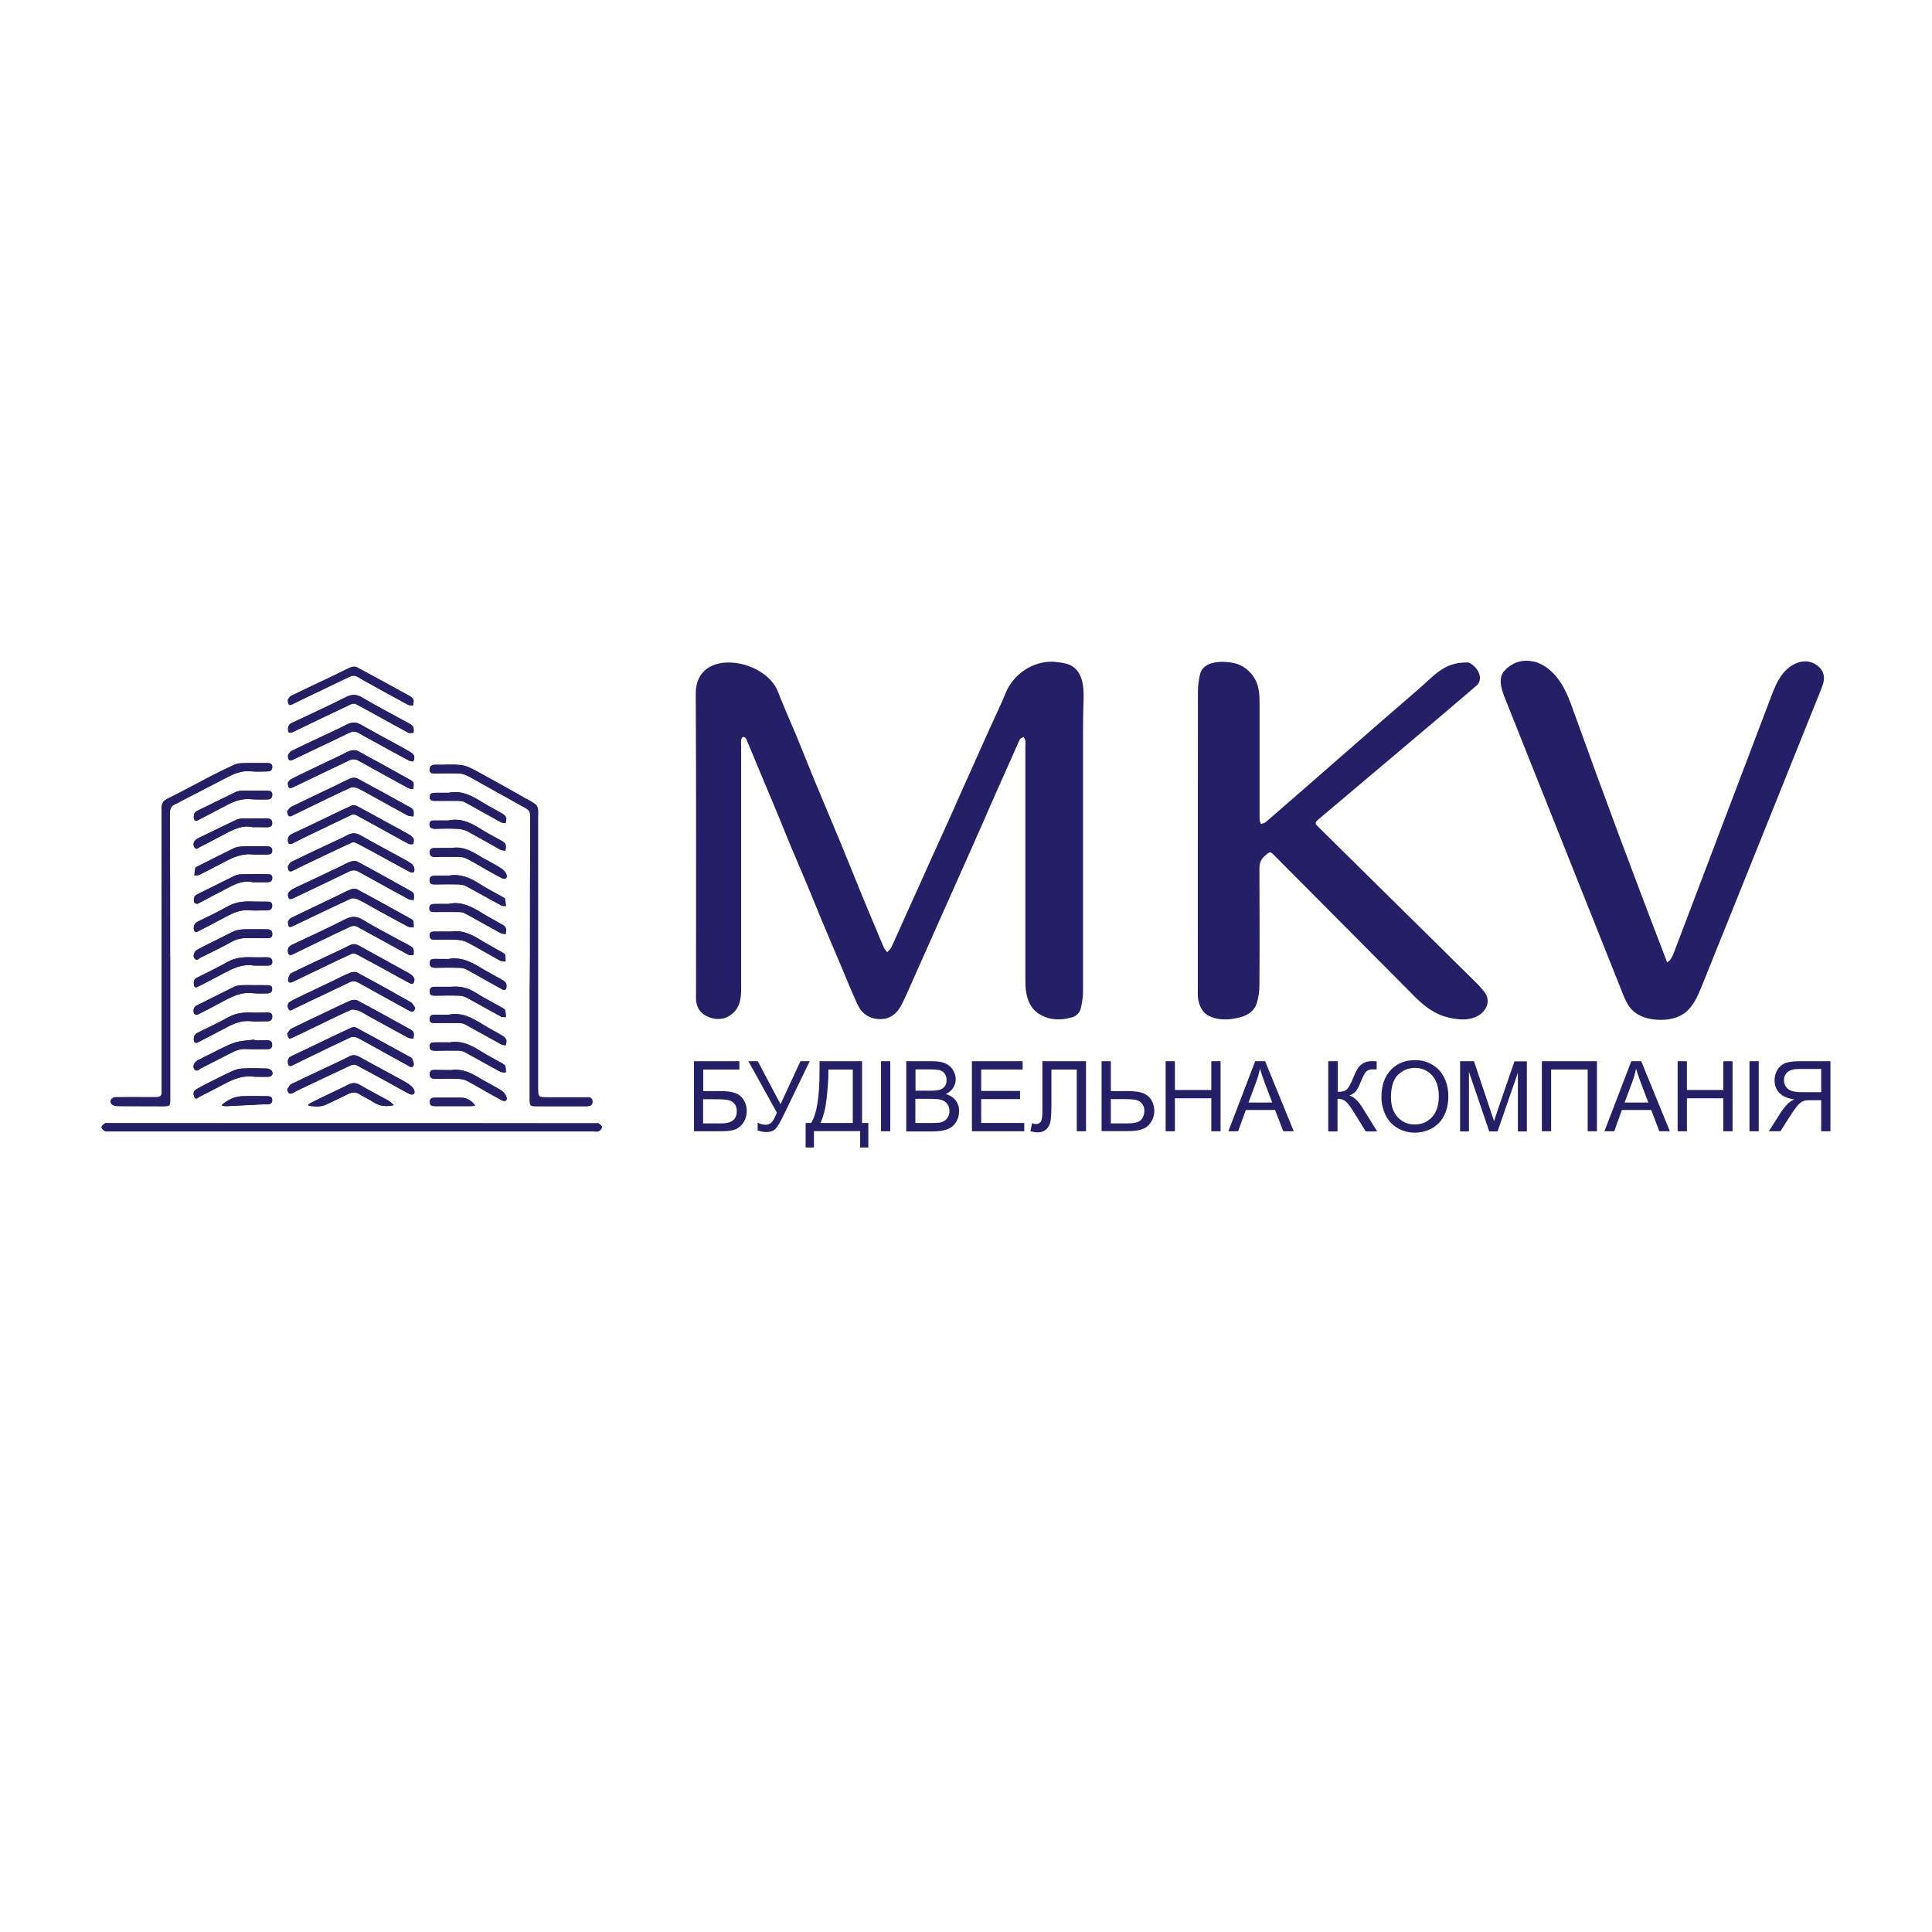 <?xml version="1.0" encoding="UTF-8"?> <!-- Generator: Adobe Illustrator 24.1.2, SVG Export Plug-In . SVG Version: 6.00 Build 0) --> <svg xmlns="http://www.w3.org/2000/svg" xmlns:xlink="http://www.w3.org/1999/xlink" id="Слой_1" x="0px" y="0px" viewBox="0 0 141.73 141.73" style="enable-background:new 0 0 141.73 141.73;" xml:space="preserve"> <style type="text/css"> .st0{fill:#207243;} .st1{filter:url(#Adobe_OpacityMaskFilter);} .st2{fill:#FFFFFF;} .st3{fill:url(#);} .st4{mask:url(#SVGID_1_);} .st5{clip-path:url(#SVGID_2_);fill:#207243;} .st6{filter:url(#Adobe_OpacityMaskFilter_1_);} .st7{mask:url(#SVGID_4_);} .st8{clip-path:url(#SVGID_5_);fill:#207243;} .st9{filter:url(#Adobe_OpacityMaskFilter_2_);} .st10{mask:url(#SVGID_6_);} .st11{clip-path:url(#SVGID_8_);fill:#207243;} .st12{filter:url(#Adobe_OpacityMaskFilter_3_);} .st13{mask:url(#SVGID_9_);} .st14{clip-path:url(#SVGID_10_);fill:#207243;} .st15{filter:url(#Adobe_OpacityMaskFilter_4_);} .st16{mask:url(#SVGID_11_);} .st17{clip-path:url(#SVGID_12_);fill:#207243;} .st18{filter:url(#Adobe_OpacityMaskFilter_5_);} .st19{mask:url(#SVGID_14_);} .st20{clip-path:url(#SVGID_15_);fill:#207243;} .st21{fill:#C5002C;} .st22{fill:#1E5C8C;} .st23{fill-rule:evenodd;clip-rule:evenodd;fill:#77B2CE;} .st24{fill-rule:evenodd;clip-rule:evenodd;fill:#77B3CF;} .st25{fill-rule:evenodd;clip-rule:evenodd;fill:#244673;} .st26{fill:#244673;} .st27{fill:#4B93A5;} .st28{fill:#72B0BA;} .st29{clip-path:url(#SVGID_16_);fill:url(#SVGID_18_);} .st30{clip-path:url(#SVGID_19_);fill:url(#SVGID_20_);} .st31{clip-path:url(#SVGID_22_);fill:url(#SVGID_23_);} .st32{clip-path:url(#SVGID_24_);fill:url(#SVGID_26_);} .st33{clip-path:url(#SVGID_27_);fill:url(#SVGID_28_);} .st34{clip-path:url(#SVGID_30_);fill:url(#SVGID_31_);} .st35{fill:#25546A;} .st36{fill:#274842;} .st37{fill:#3B3C3A;} .st38{fill:#144175;} .st39{fill:#9E0B0C;} .st40{fill:#1B4D8B;} .st41{fill:#9B9C9C;} .st42{clip-path:url(#SVGID_32_);} .st43{clip-path:url(#SVGID_36_);} .st44{clip-path:url(#SVGID_37_);} .st45{clip-path:url(#SVGID_40_);} .st46{clip-path:url(#SVGID_43_);} .st47{clip-path:url(#SVGID_46_);} .st48{clip-path:url(#SVGID_49_);} .st49{clip-path:url(#SVGID_52_);} .st50{clip-path:url(#SVGID_56_);} .st51{clip-path:url(#SVGID_60_);} .st52{clip-path:url(#SVGID_64_);} .st53{clip-path:url(#SVGID_68_);} .st54{fill:#C50015;} .st55{fill-rule:evenodd;clip-rule:evenodd;fill:#C72921;} .st56{fill-rule:evenodd;clip-rule:evenodd;fill:#FFFFFF;} .st57{fill-rule:evenodd;clip-rule:evenodd;fill:#DB8910;} .st58{fill:#2059A2;} .st59{fill:#DB8910;} .st60{fill:#1865AD;} .st61{fill:#243E64;} .st62{fill:#44865D;} .st63{fill:#3C91CF;} .st64{fill:none;stroke:#3C91CF;stroke-width:0.536;stroke-miterlimit:22.926;} .st65{fill:none;stroke:#3C91CF;stroke-width:0.699;stroke-miterlimit:22.926;} .st66{clip-path:url(#SVGID_72_);} .st67{fill:none;stroke:#000000;stroke-width:0.216;stroke-miterlimit:22.926;} .st68{fill-rule:evenodd;clip-rule:evenodd;} .st69{fill:#252065;} .st70{fill:#255498;} .st71{fill:url(#SVGID_76_);} .st72{fill:url(#SVGID_78_);} .st73{fill:#121100;} .st74{fill:#9C9D9D;} .st75{fill:#CBAF69;} .st76{fill-rule:evenodd;clip-rule:evenodd;fill:#CBAF69;} .st77{fill-rule:evenodd;clip-rule:evenodd;fill:#D7B855;} .st78{fill-rule:evenodd;clip-rule:evenodd;fill:#7F601C;} .st79{fill-rule:evenodd;clip-rule:evenodd;fill:#171500;} .st80{fill-rule:evenodd;clip-rule:evenodd;fill:#EDF7FD;} .st81{fill-rule:evenodd;clip-rule:evenodd;fill:#4271B3;} .st82{fill-rule:evenodd;clip-rule:evenodd;fill:#213846;} .st83{fill-rule:evenodd;clip-rule:evenodd;fill:#9BC3E8;} .st84{fill-rule:evenodd;clip-rule:evenodd;fill:#1E2B45;} .st85{fill-rule:evenodd;clip-rule:evenodd;fill:#A85424;} .st86{fill-rule:evenodd;clip-rule:evenodd;fill:#AD8624;} .st87{fill:none;} .st88{fill:#355847;} .st89{fill-rule:evenodd;clip-rule:evenodd;fill:#3C974C;} .st90{clip-path:url(#SVGID_80_);fill:url(#SVGID_82_);} .st91{clip-path:url(#SVGID_84_);} .st92{clip-path:url(#SVGID_86_);} .st93{fill:none;stroke:#F7FBFE;stroke-width:0.427;stroke-miterlimit:22.926;} .st94{clip-path:url(#SVGID_90_);} .st95{clip-path:url(#SVGID_92_);} .st96{clip-path:url(#SVGID_96_);} .st97{clip-path:url(#SVGID_98_);} .st98{clip-path:url(#SVGID_102_);} .st99{clip-path:url(#SVGID_103_);} .st100{clip-path:url(#SVGID_106_);fill:url(#SVGID_107_);} .st101{clip-path:url(#SVGID_109_);} .st102{clip-path:url(#SVGID_111_);} .st103{clip-path:url(#SVGID_115_);} .st104{clip-path:url(#SVGID_117_);} .st105{clip-path:url(#SVGID_121_);} .st106{clip-path:url(#SVGID_123_);} .st107{clip-path:url(#SVGID_127_);fill:url(#SVGID_129_);} .st108{clip-path:url(#SVGID_131_);} .st109{clip-path:url(#SVGID_133_);} .st110{fill:#F1E713;} .st111{clip-path:url(#SVGID_136_);} .st112{clip-path:url(#SVGID_138_);} .st113{fill:#313B85;} .st114{clip-path:url(#SVGID_142_);} .st115{clip-path:url(#SVGID_144_);} .st116{fill:#BDBCBA;} .st117{clip-path:url(#SVGID_148_);fill:url(#SVGID_150_);} .st118{clip-path:url(#SVGID_152_);} .st119{clip-path:url(#SVGID_154_);} .st120{clip-path:url(#SVGID_157_);fill:url(#SVGID_159_);} .st121{fill:#3F8CCA;} .st122{fill:none;stroke:#333C88;stroke-width:0.505;stroke-miterlimit:22.926;} .st123{clip-path:url(#SVGID_161_);fill:url(#SVGID_163_);} .st124{clip-path:url(#SVGID_165_);fill:url(#SVGID_167_);} .st125{clip-path:url(#SVGID_169_);fill:url(#SVGID_171_);} .st126{clip-path:url(#SVGID_173_);fill:url(#SVGID_175_);} .st127{clip-path:url(#SVGID_176_);fill:url(#SVGID_178_);} .st128{clip-path:url(#SVGID_180_);fill:url(#SVGID_182_);} .st129{clip-path:url(#SVGID_184_);fill:url(#SVGID_185_);} .st130{clip-path:url(#SVGID_187_);fill:url(#SVGID_188_);} .st131{fill:none;stroke:#333C88;stroke-width:0.427;stroke-miterlimit:22.926;} .st132{clip-path:url(#SVGID_190_);fill:url(#SVGID_191_);} .st133{fill-rule:evenodd;clip-rule:evenodd;fill:#6DA93A;} .st134{fill:#6DA93A;} .st135{fill:#0A4541;} .st136{fill:#494A49;} .st137{fill:#292830;} .st138{fill:#C8291F;} .st139{fill-rule:evenodd;clip-rule:evenodd;fill:#F0DC30;} .st140{fill-rule:evenodd;clip-rule:evenodd;fill:#C9381D;} .st141{fill-rule:evenodd;clip-rule:evenodd;fill:#53A260;} .st142{fill:url(#SVGID_193_);} .st143{fill:url(#SVGID_194_);} .st144{fill:url(#SVGID_196_);} .st145{fill:url(#SVGID_197_);} .st146{fill:url(#SVGID_199_);} .st147{fill:url(#SVGID_200_);} .st148{fill:url(#SVGID_202_);} .st149{fill:url(#SVGID_203_);} .st150{fill:url(#SVGID_205_);} .st151{fill:url(#SVGID_206_);} .st152{fill:url(#SVGID_208_);} .st153{fill:url(#SVGID_209_);} .st154{fill:url(#SVGID_211_);} .st155{fill:url(#SVGID_212_);} .st156{fill:url(#SVGID_213_);} .st157{fill:url(#SVGID_214_);} .st158{fill:url(#SVGID_215_);} .st159{fill:url(#SVGID_216_);} .st160{fill:url(#SVGID_217_);} .st161{fill:url(#SVGID_218_);} .st162{fill:url(#SVGID_219_);} .st163{fill:url(#SVGID_220_);} .st164{fill:url(#SVGID_221_);} .st165{fill:url(#SVGID_222_);} .st166{fill:url(#SVGID_223_);} .st167{fill:url(#SVGID_224_);} .st168{fill-rule:evenodd;clip-rule:evenodd;fill:#FEFEFE;} .st169{fill-rule:evenodd;clip-rule:evenodd;fill:#121100;} .st170{fill-rule:evenodd;clip-rule:evenodd;fill:#090100;} .st171{clip-path:url(#SVGID_225_);} .st172{fill:url(#SVGID_226_);} .st173{fill:url(#SVGID_227_);} .st174{fill:url(#SVGID_228_);} .st175{fill:url(#SVGID_229_);} .st176{fill:url(#SVGID_230_);} .st177{fill:url(#SVGID_231_);} .st178{fill:url(#SVGID_232_);} .st179{fill:url(#SVGID_233_);} .st180{fill:url(#SVGID_234_);} .st181{fill:url(#SVGID_235_);} .st182{fill:url(#SVGID_236_);} .st183{fill:url(#SVGID_237_);} .st184{fill:url(#SVGID_238_);} .st185{fill:url(#SVGID_240_);} .st186{fill:#9A7100;} .st187{fill:#966400;} .st188{fill-rule:evenodd;clip-rule:evenodd;fill:#710F00;} .st189{fill:#945A42;} .st190{fill-rule:evenodd;clip-rule:evenodd;fill:#9C2D35;} .st191{fill:#710F00;} .st192{fill-rule:evenodd;clip-rule:evenodd;fill:#9A7100;} .st193{fill:#721301;} .st194{fill-rule:evenodd;clip-rule:evenodd;fill:#15140D;} .st195{fill:#422609;} .st196{fill:#C82F14;} .st197{fill:#EECECE;} .st198{fill:none;stroke:#229E95;stroke-width:41.017;stroke-miterlimit:10;} .st199{fill:#229E95;} .st200{fill:#06483F;} .st201{fill:#FEFEFE;} .st202{fill:#F1B634;} .st203{fill:#54362C;} .st204{fill-rule:evenodd;clip-rule:evenodd;fill:#7B2928;stroke:#7B2928;stroke-width:0.283;stroke-miterlimit:10;} .st205{fill-rule:evenodd;clip-rule:evenodd;fill:#9C2228;} .st206{fill:#9C2228;} .st207{fill:#0E0C00;} .st208{fill:#431F25;} .st209{fill:#94003A;} .st210{fill:#FAF8CD;} .st211{fill-rule:evenodd;clip-rule:evenodd;fill:#D6B900;} .st212{clip-path:url(#SVGID_241_);fill:url(#XMLID_12_);} .st213{clip-path:url(#SVGID_242_);fill:url(#XMLID_13_);} .st214{clip-path:url(#SVGID_243_);fill:url(#XMLID_14_);} .st215{clip-path:url(#XMLID_15_);fill:url(#XMLID_16_);} .st216{clip-path:url(#SVGID_244_);fill:url(#XMLID_17_);} .st217{clip-path:url(#XMLID_18_);fill:url(#XMLID_19_);} </style> <g> <g> <g> <path class="st69" d="M78.23,48.69c0.03,0.01,0.05,0.02,0.08,0.02c1.11,0.37,1.21,1.6,1.18,2.6c-0.03,0.82-0.04,1.64-0.04,2.47 c0,1.83,0,3.65,0,5.48c0,3.65,0,7.31,0,10.96c0,0.84,0,1.68,0,2.52c0,0.41-0.07,0.82-0.16,1.22c-0.08,0.37-0.36,0.6-0.71,0.69 c-0.81,0.22-1.61,0.19-2.34-0.26c-0.63-0.39-0.88-1.02-0.98-1.72c-0.04-0.32-0.04-0.65-0.04-0.98c0-5.66,0-11.32,0-16.98 c0-0.13,0.02-0.26,0-0.38c-0.02-0.09-0.08-0.18-0.13-0.27c-0.09,0.06-0.23,0.09-0.27,0.17c-0.2,0.4-0.36,0.81-0.54,1.21 c-0.39,0.87-0.78,1.74-1.17,2.62c-0.37,0.83-0.73,1.66-1.09,2.49c-0.28,0.63-0.56,1.26-0.84,1.89c-0.38,0.85-0.75,1.69-1.13,2.54 c-0.37,0.84-0.75,1.67-1.12,2.51c-0.28,0.63-0.56,1.26-0.84,1.89c-0.38,0.85-0.76,1.71-1.14,2.56c-0.27,0.6-0.52,1.21-0.83,1.8 c-0.33,0.64-0.85,1.04-1.6,1.02c-0.75-0.02-1.31-0.41-1.61-1.07c-0.46-0.98-0.85-1.99-1.28-2.99c-0.46-1.08-0.92-2.16-1.37-3.24 c-0.37-0.88-0.72-1.77-1.09-2.65c-0.37-0.88-0.75-1.76-1.12-2.64c-0.29-0.69-0.57-1.39-0.85-2.08c-0.28-0.66-0.56-1.33-0.83-1.99 c-0.29-0.7-0.59-1.4-0.88-2.1c-0.25-0.6-0.49-1.2-0.75-1.8c-0.03-0.07-0.16-0.15-0.22-0.14c-0.06,0.01-0.14,0.13-0.15,0.21 c-0.02,0.14,0,0.29,0,0.44c0,5.96,0,11.92,0,17.87c0,0.65-0.09,1.3-0.62,1.76c-0.48,0.42-1.06,0.52-1.66,0.31 c-0.65-0.22-1.02-0.69-1.03-1.4c0-0.16,0-0.32,0-0.47c0-7.3,0.02-14.6-0.02-21.9c-0.01-3.43,5.07-2.58,6.02-0.16 c0.43,1.1,0.91,2.18,1.37,3.27c0.45,1.09,0.88,2.19,1.33,3.28c0.62,1.49,1.25,2.98,1.87,4.47c0.54,1.3,1.06,2.61,1.59,3.91 c0.53,1.29,1.08,2.58,1.62,3.87c0.05,0.12,0.16,0.22,0.25,0.33c0.1-0.12,0.23-0.22,0.3-0.36c0.21-0.43,0.4-0.88,0.6-1.32 c0.37-0.84,0.75-1.67,1.13-2.51c0.37-0.82,0.73-1.63,1.1-2.45c0.37-0.83,0.75-1.65,1.12-2.47c0.38-0.83,0.75-1.67,1.12-2.51 c0.37-0.83,0.74-1.65,1.11-2.48c0.37-0.82,0.73-1.64,1.1-2.45c0.37-0.82,0.76-1.62,1.1-2.45c0.57-1.41,1.99-2.35,3.49-2.31 C77.57,48.58,77.91,48.6,78.23,48.69"></path> <path class="st69" d="M107.78,48.62c0,0,0.01,0,0.01,0.01c0.6,0.28,1.11,1.16,0.51,1.68c-0.84,0.72-1.68,1.44-2.52,2.15 c-1.5,1.27-3,2.53-4.5,3.8c-1.52,1.28-3.03,2.56-4.55,3.84c-0.28,0.24-0.29,0.3-0.02,0.56c3.87,3.82,7.75,7.65,11.62,11.47 c0.2,0.19,0.37,0.41,0.55,0.62c0.52,0.64,0.18,1.43-0.48,1.78c-0.67,0.36-1.38,0.28-2.08,0.13c-1-0.22-1.79-0.8-2.5-1.51 c-3.43-3.45-6.87-6.91-10.3-10.36c-0.35-0.35-0.34-0.34-0.73-0.01c-0.29,0.25-0.4,0.54-0.4,0.93c0.01,2.85,0.02,5.71,0,8.56 c0,0.45-0.06,0.91-0.2,1.34c-0.19,0.58-0.67,0.88-1.25,1.03c-0.7,0.17-1.4,0.23-2.09-0.04c-0.62-0.24-0.86-0.74-0.96-1.34 c-0.03-0.18-0.02-0.37-0.02-0.56c0-7.35,0-14.7,0.01-22.05c0-0.38,0.07-0.76,0.14-1.14c0.22-1.06,1.68-1.04,2.5-0.87 c0.67,0.14,1.25,0.62,1.57,1.22c0.29,0.56,0.31,1.16,0.31,1.76c0,2.83,0,5.65,0,8.48c0,0.12,0.06,0.23,0.1,0.35 c0.11-0.04,0.25-0.06,0.34-0.13c1.76-1.52,3.52-3.06,5.27-4.59c1.96-1.71,3.92-3.43,5.9-5.13c1.18-1.01,1.88-1.99,3.53-2 C107.61,48.59,107.7,48.59,107.78,48.62"></path> <path class="st69" d="M112.87,48.64c0.63,0.26,1.16,0.76,1.55,1.33c0.48,0.7,0.77,1.5,1.05,2.3c2.21,6.14,4.49,12.25,6.83,18.33 c0.28-0.16,0.41-0.48,0.52-0.78c2.36-6.21,4.72-12.43,7.08-18.64c0.23-0.61,0.47-1.23,0.87-1.74c0.4-0.51,1-0.92,1.65-0.92 c0.65-0.01,1.32,0.47,1.38,1.12c0.03,0.34-0.1,0.67-0.23,0.99c-2.9,7.23-5.81,14.46-8.72,21.69c-0.3,0.74-0.63,1.52-1.27,2 c-0.56,0.41-1.3,0.53-1.99,0.49c-0.69-0.04-1.4-0.24-1.88-0.74c-0.33-0.35-0.52-0.81-0.7-1.26c-2.82-7.07-5.64-14.15-8.46-21.22 c-0.28-0.7-0.77-1.74-0.19-2.38c0.53-0.58,1.28-0.86,2.07-0.69C112.58,48.53,112.73,48.58,112.87,48.64"></path> </g> <g> <path class="st69" d="M25.85,82.4c-5.98,0-11.95,0-17.93,0c-0.08,0-0.18-0.02-0.23,0.02c-0.1,0.07-0.24,0.18-0.24,0.28 c0,0.1,0.14,0.21,0.24,0.28c0.05,0.04,0.15,0.02,0.23,0.02c11.86,0,23.73,0,35.59,0c0.14,0,0.29,0.04,0.41-0.01 c0.11-0.05,0.23-0.19,0.24-0.3c0.01-0.08-0.14-0.19-0.24-0.27c-0.04-0.03-0.13-0.01-0.2-0.01C37.77,82.4,31.81,82.4,25.85,82.4 M12.48,70.15L12.48,70.15c0-3.51,0-7.02-0.01-10.52c0-0.33,0.11-0.52,0.41-0.64c0.15-0.06,0.3-0.16,0.44-0.23 c1.08-0.56,2.15-1.11,3.23-1.67c0.59-0.31,1.18-0.58,1.88-0.5c0.38,0.04,0.77,0.01,1.16,0.01c0.21,0,0.38-0.06,0.39-0.31 c0.01-0.26-0.18-0.3-0.38-0.3c-0.63,0-1.27-0.01-1.9,0.01c-0.19,0.01-0.39,0.06-0.56,0.14c-0.57,0.26-1.14,0.54-1.7,0.83 c-1.06,0.55-2.11,1.12-3.17,1.65c-0.32,0.16-0.41,0.37-0.41,0.7c0.01,6.75,0.01,13.5,0.01,20.25c0,0.19,0,0.38,0,0.56 c0.01,0.25-0.12,0.36-0.36,0.37c-0.22,0-0.43,0-0.65,0c-0.78,0-1.56-0.01-2.34,0c-0.33,0-0.52,0.27-0.33,0.5 c0.08,0.1,0.27,0.14,0.42,0.15c1.12,0.01,2.23,0,3.35,0.01c0.51,0,0.53-0.02,0.53-0.53V70.15z M38.88,70.29L38.88,70.29l0,2.22 c0,2.69,0,5.37,0,8.06c0,0.55,0.02,0.57,0.56,0.57c1.2,0,2.39,0,3.59,0c0.33,0,0.45-0.09,0.44-0.34 c-0.01-0.3-0.21-0.31-0.43-0.31c-0.95,0-1.9,0-2.84,0c-0.72,0-0.72,0-0.72-0.73c0-0.11,0-0.22,0-0.33c0-6.5,0-13,0-19.5 c0-0.2,0.02-0.4-0.01-0.59c-0.02-0.13-0.1-0.29-0.2-0.36c-0.27-0.19-0.56-0.33-0.84-0.49c-1.13-0.64-2.26-1.28-3.41-1.9 c-0.37-0.2-0.78-0.42-1.19-0.47c-0.62-0.08-1.26-0.01-1.89-0.03c-0.25,0-0.4,0.08-0.4,0.35c0,0.27,0.18,0.28,0.39,0.28 c0.59,0,1.19-0.02,1.78,0c0.19,0.01,0.39,0.07,0.56,0.15c0.36,0.18,0.71,0.39,1.06,0.58c1.08,0.6,2.17,1.21,3.25,1.81 c0.2,0.11,0.34,0.27,0.34,0.54C38.88,63.32,38.88,66.8,38.88,70.29z M21.07,75.82c0.08,0.2,0.04,0.45,0.32,0.33 c0.51-0.23,1.01-0.49,1.52-0.73c0.93-0.45,1.86-0.91,2.8-1.33c0.16-0.07,0.4-0.01,0.58,0.05c0.26,0.1,0.49,0.26,0.73,0.39 c0.97,0.53,1.93,1.07,2.9,1.59c0.11,0.06,0.27,0.05,0.4,0.07c0.01-0.15,0.05-0.31,0.01-0.44c-0.03-0.1-0.16-0.19-0.27-0.25 c-1.28-0.71-2.55-1.42-3.84-2.1c-0.14-0.07-0.37-0.07-0.52,0c-0.63,0.28-1.25,0.59-1.87,0.88c-0.83,0.4-1.66,0.78-2.47,1.19 C21.24,75.54,21.17,75.7,21.07,75.82z M21.06,59.52c0.06,0.33,0.15,0.42,0.33,0.34c0.52-0.25,1.03-0.5,1.54-0.75 c0.93-0.45,1.86-0.91,2.8-1.33c0.15-0.07,0.39-0.01,0.55,0.06c0.4,0.19,0.78,0.42,1.17,0.63c0.82,0.45,1.64,0.91,2.46,1.35 c0.12,0.06,0.28,0.05,0.43,0.07c0-0.15,0.03-0.31-0.01-0.44c-0.03-0.09-0.15-0.18-0.25-0.23c-1.28-0.71-2.57-1.42-3.86-2.11 c-0.13-0.07-0.35-0.06-0.49-0.01c-0.43,0.18-0.83,0.4-1.25,0.6c-1.03,0.49-2.07,0.97-3.09,1.48 C21.25,59.24,21.17,59.4,21.06,59.52z M21.13,65.54c-0.01,0.4,0.1,0.48,0.35,0.37c0.44-0.2,0.87-0.41,1.31-0.62 c0.95-0.45,1.9-0.91,2.85-1.37c0.24-0.11,0.45-0.1,0.68,0.03c1.22,0.67,2.43,1.34,3.65,2.01c0.11,0.06,0.25,0.05,0.38,0.07 c0.01-0.15,0.03-0.3,0.01-0.45c-0.02-0.08-0.12-0.16-0.2-0.2c-1.3-0.73-2.6-1.45-3.91-2.16c-0.14-0.08-0.37-0.06-0.53-0.01 c-0.25,0.08-0.48,0.23-0.72,0.34c-0.77,0.37-1.55,0.73-2.32,1.1c-0.42,0.2-0.84,0.38-1.25,0.6 C21.28,65.33,21.19,65.48,21.13,65.54z M21.13,67.59c0,0.44,0.08,0.48,0.38,0.34c1.4-0.67,2.8-1.35,4.22-2 c0.15-0.07,0.39-0.02,0.55,0.06c0.41,0.19,0.8,0.43,1.2,0.65c0.81,0.45,1.62,0.9,2.44,1.33c0.12,0.06,0.28,0.05,0.43,0.07 c-0.01-0.16,0.02-0.32-0.03-0.47c-0.02-0.08-0.14-0.15-0.24-0.2c-1.28-0.71-2.57-1.42-3.86-2.12c-0.13-0.07-0.35-0.06-0.49,0 c-0.44,0.18-0.85,0.41-1.28,0.61c-1.03,0.49-2.07,0.98-3.09,1.48C21.23,67.4,21.16,67.55,21.13,67.59z M21.12,57.42 c0,0.4,0.1,0.46,0.37,0.34c0.25-0.12,0.5-0.24,0.75-0.36c1.13-0.54,2.26-1.08,3.38-1.62c0.23-0.11,0.45-0.11,0.68,0.02 c1.22,0.67,2.43,1.34,3.65,2.01c0.11,0.06,0.25,0.06,0.37,0.08c0.01-0.15,0.05-0.3,0.02-0.44c-0.02-0.09-0.12-0.17-0.21-0.22 c-1.29-0.72-2.58-1.44-3.88-2.14c-0.14-0.08-0.37-0.06-0.53-0.02c-0.23,0.07-0.44,0.21-0.67,0.31c-0.79,0.38-1.58,0.75-2.37,1.13 c-0.44,0.21-0.89,0.42-1.32,0.65C21.23,57.22,21.16,57.38,21.12,57.42z M21.07,79.91c0.06,0.31,0.18,0.38,0.42,0.27 c0.1-0.05,0.18-0.12,0.28-0.16c1.33-0.63,2.65-1.26,3.98-1.88c0.11-0.05,0.28-0.06,0.38-0.01c0.91,0.48,1.82,0.99,2.73,1.48 c0.39,0.21,0.77,0.44,1.17,0.64c0.26,0.13,0.45-0.01,0.35-0.27c-0.07-0.19-0.27-0.37-0.46-0.49c-0.53-0.32-1.09-0.6-1.63-0.9 c-0.66-0.36-1.31-0.72-1.97-1.08c-0.22-0.12-0.44-0.14-0.68-0.02c-0.31,0.16-0.64,0.31-0.96,0.47c-1.1,0.52-2.21,1.03-3.31,1.57 C21.24,79.59,21.17,79.78,21.07,79.91z M30.4,71.81c-0.03-0.05-0.09-0.19-0.18-0.26c-0.16-0.13-0.35-0.22-0.53-0.32 c-1.12-0.62-2.24-1.24-3.37-1.86c-0.22-0.12-0.44-0.14-0.67-0.02c-0.31,0.16-0.63,0.32-0.96,0.47c-1.11,0.52-2.22,1.03-3.31,1.57 c-0.13,0.06-0.22,0.29-0.24,0.45c-0.03,0.22,0.12,0.3,0.32,0.2c0.76-0.36,1.52-0.74,2.29-1.1c0.68-0.33,1.37-0.66,2.06-0.97 c0.09-0.04,0.24-0.02,0.33,0.03c0.75,0.4,1.49,0.81,2.24,1.21c0.55,0.3,1.1,0.61,1.66,0.91C30.28,72.24,30.4,72.15,30.4,71.81z M21.13,55.39c-0.01,0.38,0.1,0.46,0.34,0.35c0.57-0.27,1.14-0.55,1.71-0.82c0.81-0.39,1.62-0.76,2.43-1.16 c0.27-0.14,0.5-0.12,0.75,0.03c0.21,0.13,0.43,0.24,0.64,0.36c1,0.55,2,1.1,3.01,1.64c0.09,0.05,0.28,0.08,0.32,0.04 c0.06-0.09,0.08-0.24,0.06-0.35c-0.02-0.09-0.1-0.2-0.19-0.25c-0.26-0.17-0.52-0.31-0.79-0.46c-0.98-0.54-1.96-1.06-2.93-1.61 c-0.35-0.2-0.64-0.21-1-0.03c-0.61,0.32-1.24,0.6-1.86,0.89c-0.75,0.35-1.5,0.7-2.24,1.07C21.24,55.16,21.17,55.33,21.13,55.39z M21.12,63.55c0.01,0.37,0.13,0.44,0.37,0.32c0.15-0.07,0.3-0.15,0.45-0.23c0.59-0.28,1.17-0.56,1.76-0.84 c0.7-0.33,1.4-0.67,2.11-0.99c0.09-0.04,0.24-0.02,0.33,0.03c0.59,0.31,1.18,0.63,1.77,0.95c0.71,0.39,1.42,0.78,2.13,1.16 c0.26,0.14,0.4,0.04,0.35-0.26c-0.02-0.12-0.11-0.26-0.21-0.33c-0.24-0.17-0.5-0.31-0.76-0.45c-0.98-0.54-1.98-1.06-2.95-1.62 c-0.35-0.2-0.65-0.21-0.99-0.02c-0.44,0.24-0.9,0.44-1.36,0.65c-0.92,0.43-1.84,0.86-2.75,1.31 C21.24,63.3,21.17,63.49,21.12,63.55z M21.13,53.56c0.01,0.01,0.02,0.15,0.08,0.17c0.08,0.03,0.2-0.01,0.29-0.04 c0.15-0.06,0.3-0.14,0.45-0.22c1.27-0.61,2.54-1.22,3.81-1.82c0.1-0.05,0.27-0.05,0.36,0c0.63,0.33,1.25,0.68,1.87,1.02 c0.66,0.36,1.31,0.73,1.97,1.08c0.1,0.05,0.25,0,0.38,0c0-0.14,0.02-0.29-0.02-0.41c-0.04-0.1-0.15-0.18-0.25-0.24 c-0.18-0.11-0.38-0.21-0.57-0.31c-0.98-0.53-1.97-1.05-2.92-1.62c-0.41-0.24-0.75-0.26-1.17-0.05c-1.32,0.66-2.66,1.28-4,1.91 C21.2,53.13,21.12,53.26,21.13,53.56z M30.46,73.93c-0.11-0.14-0.19-0.33-0.33-0.41c-1.29-0.73-2.58-1.45-3.88-2.15 c-0.14-0.08-0.38-0.08-0.53-0.02c-0.4,0.15-0.79,0.36-1.18,0.55c-0.81,0.39-1.62,0.77-2.43,1.16c-0.28,0.14-0.57,0.27-0.84,0.43 c-0.2,0.12-0.19,0.35-0.1,0.53c0.11,0.2,0.26,0.05,0.38-0.01c0.42-0.19,0.83-0.4,1.25-0.6c0.95-0.45,1.91-0.9,2.86-1.36 c0.22-0.11,0.42-0.09,0.62,0.03c0.66,0.36,1.31,0.73,1.97,1.09c0.6,0.33,1.21,0.67,1.82,1C30.27,74.28,30.4,74.19,30.46,73.93z M21.12,69.73c0,0.31,0.11,0.38,0.34,0.27c0.64-0.31,1.27-0.62,1.91-0.93c0.78-0.38,1.56-0.76,2.35-1.12 c0.13-0.06,0.34-0.06,0.46,0c1.26,0.68,2.52,1.39,3.78,2.07c0.1,0.05,0.25,0.01,0.38,0.01c0-0.14,0.03-0.29-0.01-0.41 c-0.03-0.09-0.13-0.17-0.22-0.22c-0.18-0.11-0.38-0.21-0.57-0.31c-0.98-0.53-1.97-1.04-2.92-1.62c-0.44-0.26-0.79-0.28-1.25-0.06 c-1.31,0.66-2.64,1.28-3.97,1.9C21.2,69.43,21.12,69.56,21.12,69.73z M21.12,77.87c0,0.3,0.1,0.39,0.3,0.3 c0.35-0.17,0.69-0.34,1.03-0.51c1.1-0.53,2.2-1.07,3.3-1.58c0.12-0.05,0.31-0.02,0.44,0.04c0.25,0.11,0.49,0.26,0.73,0.39 c0.98,0.54,1.97,1.08,2.95,1.63c0.15,0.09,0.35,0.24,0.46,0.03c0.06-0.12-0.03-0.34-0.1-0.5c-0.03-0.08-0.15-0.12-0.23-0.17 c-0.23-0.13-0.47-0.26-0.7-0.38c-1.05-0.58-2.11-1.16-3.17-1.73c-0.09-0.05-0.24-0.05-0.33-0.01c-0.5,0.22-1,0.46-1.5,0.7 c-0.97,0.46-1.93,0.94-2.91,1.39C21.2,77.57,21.11,77.69,21.12,77.87z M21.12,61.58c-0.01,0.31,0.1,0.4,0.32,0.3 c0.34-0.17,0.69-0.34,1.03-0.51c1.1-0.53,2.2-1.06,3.3-1.58c0.1-0.05,0.26-0.04,0.36,0.01c0.94,0.51,1.88,1.03,2.82,1.55 c0.34,0.19,0.67,0.38,1.01,0.55c0.1,0.05,0.32,0.05,0.34,0.01c0.05-0.12,0.07-0.3,0.02-0.4c-0.07-0.13-0.21-0.23-0.35-0.3 c-0.53-0.3-1.07-0.59-1.6-0.88c-0.74-0.41-1.49-0.82-2.23-1.21c-0.09-0.05-0.24-0.06-0.33-0.02c-0.5,0.22-1,0.46-1.5,0.7 c-0.97,0.46-1.93,0.93-2.9,1.38C21.22,61.27,21.12,61.39,21.12,61.58z M21.12,51.31c0,0.43,0.09,0.48,0.37,0.34 c0.39-0.2,0.78-0.38,1.17-0.57c1-0.48,1.99-0.95,2.98-1.43c0.22-0.1,0.41-0.11,0.61,0.02c0.23,0.14,0.48,0.27,0.72,0.41 c0.98,0.54,1.96,1.09,2.95,1.62c0.11,0.06,0.25,0.04,0.38,0.06c0.01-0.14,0.06-0.29,0.03-0.41c-0.03-0.11-0.15-0.21-0.25-0.27 c-1.29-0.72-2.59-1.43-3.89-2.12c-0.12-0.07-0.33-0.06-0.46,0c-0.42,0.17-0.82,0.39-1.22,0.59c-1.05,0.5-2.1,0.99-3.15,1.5 C21.24,51.1,21.17,51.26,21.12,51.31z M22.62,81.01c0.01,0.04,0.02,0.07,0.03,0.11c0.4,0.04,0.81,0.11,1.2-0.06 c0.57-0.25,1.12-0.53,1.68-0.8c0.26-0.13,0.51-0.18,0.79-0.02c0.36,0.22,0.75,0.4,1.1,0.63c0.46,0.29,0.94,0.33,1.47,0.2 c-0.14-0.14-0.28-0.27-0.45-0.36c-0.67-0.37-1.36-0.72-2.02-1.11c-0.31-0.18-0.57-0.19-0.88-0.02c-0.62,0.32-1.26,0.6-1.89,0.91 C23.3,80.65,22.96,80.83,22.62,81.01z M18.65,66.14c-0.66-0.04-1.29-0.01-1.89,0.33c-0.73,0.41-1.49,0.77-2.24,1.14 c-0.25,0.12-0.32,0.3-0.3,0.55c0.02,0.2,0.14,0.26,0.31,0.17c0.7-0.36,1.4-0.72,2.09-1.1c0.53-0.28,1.06-0.51,1.69-0.45 c0.41,0.04,0.83,0,1.24,0.01c0.24,0,0.41-0.07,0.42-0.34c0.01-0.28-0.19-0.31-0.4-0.3C19.26,66.15,18.95,66.14,18.65,66.14z M18.66,68.17c-0.56,0.01-1.12-0.06-1.65,0.22c-0.54,0.28-1.09,0.54-1.64,0.82c-0.3,0.15-0.6,0.3-0.89,0.46 c-0.24,0.13-0.35,0.45-0.22,0.63c0.18,0.24,0.34,0.01,0.48-0.06c0.77-0.38,1.54-0.75,2.29-1.17c0.4-0.22,0.82-0.26,1.25-0.25 c0.44,0.01,0.89,0,1.33,0.01c0.2,0,0.36-0.05,0.36-0.29c0-0.24-0.12-0.36-0.37-0.36C19.29,68.17,18.97,68.17,18.66,68.17z M18.67,76.32c0-0.02-0.01-0.04-0.01-0.06c-0.49,0.07-1.01,0.07-1.47,0.23c-0.64,0.22-1.23,0.57-1.84,0.86 c-0.29,0.14-0.58,0.29-0.87,0.44c-0.24,0.13-0.37,0.43-0.24,0.62c0.18,0.26,0.35,0.03,0.5-0.05c0.72-0.36,1.43-0.74,2.16-1.1 c0.35-0.18,0.7-0.33,1.12-0.31c0.53,0.03,1.06,0.01,1.6,0.01c0.21,0,0.35-0.08,0.34-0.31c0-0.23-0.12-0.34-0.35-0.34 C19.3,76.32,18.99,76.32,18.67,76.32z M18.53,60.68c0.44,0,0.74,0,1.03,0c0.21,0,0.41-0.02,0.41-0.3c0-0.27-0.17-0.35-0.41-0.35 c-0.58,0.01-1.16,0-1.75,0.01c-0.15,0-0.32,0.03-0.46,0.09c-0.83,0.39-1.65,0.79-2.47,1.19c-0.17,0.08-0.34,0.16-0.49,0.26 c-0.21,0.15-0.24,0.39-0.12,0.58c0.13,0.22,0.3,0.01,0.43-0.05c0.51-0.25,1.02-0.52,1.52-0.79 C16.99,60.92,17.74,60.48,18.53,60.68z M18.67,78.99c0.33,0,0.66,0.01,1,0c0.28-0.01,0.41-0.23,0.26-0.44 c-0.07-0.09-0.23-0.16-0.35-0.17c-0.6-0.02-1.2-0.03-1.8,0c-0.26,0.01-0.53,0.09-0.76,0.2c-0.63,0.29-1.24,0.6-1.85,0.91 c-0.27,0.14-0.55,0.28-0.8,0.44c-0.22,0.14-0.19,0.38-0.1,0.56c0.11,0.21,0.26,0.02,0.37-0.04c0.6-0.3,1.19-0.61,1.78-0.92 C17.12,79.16,17.84,78.85,18.67,78.99z M32.9,64.24c-0.32,0-0.63,0-0.95,0c-0.32,0-0.43,0.09-0.43,0.35 c0,0.29,0.2,0.29,0.41,0.29c0.58,0,1.17-0.02,1.75,0c0.2,0.01,0.41,0.07,0.58,0.16c0.83,0.45,1.65,0.92,2.49,1.37 c0.1,0.06,0.24,0.04,0.37,0.06c-0.02-0.18-0.04-0.37-0.07-0.55c-0.01-0.04-0.09-0.07-0.14-0.1c-0.57-0.33-1.17-0.62-1.72-0.98 C34.48,64.39,33.76,64.08,32.9,64.24z M32.89,72.39L32.89,72.39c-0.33,0-0.65,0.01-0.98,0c-0.26-0.01-0.39,0.09-0.39,0.36 c0,0.27,0.18,0.29,0.38,0.29c0.59,0,1.18-0.02,1.78,0c0.2,0.01,0.41,0.07,0.58,0.16c0.83,0.45,1.65,0.92,2.48,1.37 c0.1,0.06,0.24,0.03,0.37,0.05c-0.02-0.18-0.01-0.36-0.06-0.52c-0.03-0.09-0.18-0.15-0.28-0.21c-0.63-0.36-1.29-0.69-1.9-1.08 c-0.56-0.36-1.15-0.48-1.8-0.42C33.01,72.39,32.95,72.39,32.89,72.39z M32.91,78.5L32.91,78.5c-0.33,0-0.65,0-0.98,0 c-0.21,0-0.41,0.01-0.41,0.3c0,0.27,0.15,0.35,0.4,0.35c0.56-0.01,1.13-0.02,1.69,0c0.2,0.01,0.42,0.04,0.6,0.13 c0.5,0.25,0.98,0.55,1.47,0.82c0.38,0.21,0.75,0.43,1.14,0.63c0.24,0.12,0.4,0.01,0.33-0.23C37.1,80.3,36.94,80.1,36.78,80 c-0.54-0.34-1.12-0.62-1.67-0.95c-0.63-0.38-1.27-0.67-2.03-0.55C33.03,78.5,32.96,78.5,32.91,78.5z M32.91,70.35 c-0.33,0-0.66,0-0.99,0c-0.21,0-0.4,0.01-0.4,0.3c0,0.27,0.15,0.35,0.4,0.35c0.57-0.01,1.15-0.02,1.72,0 c0.19,0,0.4,0.04,0.57,0.12c0.5,0.26,0.98,0.55,1.47,0.82c0.39,0.22,0.77,0.43,1.16,0.64c0.2,0.11,0.29,0.01,0.31-0.19 c0.03-0.29-0.16-0.43-0.38-0.54c-0.41-0.23-0.83-0.45-1.24-0.69C34.73,70.67,33.93,70.16,32.91,70.35z M18.64,74.29 c-0.66-0.04-1.29,0-1.89,0.33c-0.73,0.4-1.49,0.77-2.24,1.13c-0.24,0.12-0.3,0.29-0.29,0.52c0.01,0.21,0.13,0.28,0.32,0.18 c0.71-0.37,1.41-0.74,2.12-1.11c0.54-0.29,1.09-0.5,1.72-0.44c0.39,0.04,0.79,0,1.18,0.01c0.25,0.01,0.41-0.08,0.41-0.35 c0-0.29-0.21-0.29-0.42-0.29C19.25,74.29,18.94,74.29,18.64,74.29z M18.65,58L18.65,58c-0.31,0-0.61-0.01-0.92,0.01 c-0.14,0.01-0.3,0.03-0.43,0.09c-0.95,0.46-1.89,0.93-2.84,1.39c-0.2,0.1-0.25,0.26-0.25,0.46c0.01,0.25,0.13,0.32,0.34,0.21 c0.71-0.37,1.41-0.74,2.12-1.11c0.53-0.28,1.08-0.47,1.7-0.42c0.41,0.04,0.83,0.02,1.24,0.02c0.23,0,0.35-0.12,0.36-0.34 c0.01-0.24-0.14-0.3-0.35-0.3C19.3,58,18.97,58,18.65,58z M18.63,72.27L18.63,72.27c-0.3,0-0.59-0.01-0.89,0.01 c-0.18,0.01-0.38,0.03-0.55,0.11c-0.91,0.44-1.81,0.91-2.73,1.36c-0.28,0.14-0.29,0.36-0.24,0.59c0.01,0.05,0.2,0.14,0.25,0.11 c0.67-0.33,1.33-0.68,1.99-1.04c0.64-0.34,1.28-0.64,2.05-0.55c0.35,0.04,0.71,0.02,1.07,0.02c0.21,0,0.38-0.07,0.38-0.31 c0-0.24-0.17-0.29-0.36-0.29C19.29,72.27,18.96,72.27,18.63,72.27z M18.56,64.72c0.42,0,0.72,0,1.02,0c0.23,0,0.4-0.06,0.4-0.32 c0-0.26-0.21-0.28-0.4-0.27c-0.61,0-1.22-0.01-1.83,0.01c-0.18,0-0.38,0.03-0.54,0.11c-0.91,0.44-1.81,0.91-2.72,1.35 c-0.29,0.14-0.28,0.36-0.24,0.59c0.01,0.05,0.2,0.14,0.25,0.11c0.51-0.25,1-0.54,1.51-0.79C16.85,65.09,17.65,64.5,18.56,64.72z M32.89,62.21L32.89,62.21c-0.35,0-0.69,0-1.04,0c-0.24,0-0.34,0.12-0.32,0.35c0.02,0.25,0.17,0.3,0.39,0.3 c0.56-0.01,1.13-0.02,1.69-0.01c0.21,0.01,0.44,0.04,0.63,0.13c0.51,0.26,0.99,0.56,1.49,0.84c0.36,0.2,0.72,0.41,1.09,0.59 c0.25,0.12,0.42,0.01,0.34-0.25c-0.06-0.19-0.24-0.38-0.41-0.48c-0.53-0.33-1.09-0.6-1.62-0.92c-0.61-0.37-1.22-0.68-1.96-0.56 C33.07,62.22,32.97,62.21,32.89,62.21z M18.67,62.69L18.67,62.69c0.3,0,0.59,0,0.89,0c0.21,0,0.42-0.01,0.42-0.29 c0-0.26-0.19-0.31-0.41-0.31c-0.59,0-1.18-0.01-1.77,0.01c-0.21,0.01-0.44,0.04-0.63,0.13c-0.89,0.43-1.76,0.88-2.64,1.32 c-0.07,0.04-0.18,0.07-0.19,0.13c-0.04,0.18-0.05,0.37-0.07,0.55c0.12-0.01,0.26,0,0.36-0.05c0.61-0.3,1.21-0.61,1.81-0.93 c0.69-0.37,1.4-0.68,2.22-0.55C18.65,62.69,18.66,62.69,18.67,62.69z M18.7,70.83L18.7,70.83c0.3,0,0.59,0,0.89,0 c0.2,0,0.4-0.02,0.39-0.29c-0.01-0.26-0.18-0.32-0.41-0.32c-0.37,0-0.75,0.02-1.12,0c-0.61-0.02-1.19,0.03-1.74,0.34 c-0.74,0.41-1.5,0.78-2.26,1.16c-0.25,0.12-0.25,0.33-0.21,0.55c0.03,0.15,0.11,0.19,0.26,0.12c0.61-0.32,1.23-0.63,1.83-0.95 c0.71-0.38,1.41-0.75,2.26-0.62C18.62,70.84,18.66,70.83,18.7,70.83z M32.93,76.48h-0.98c-0.21,0-0.44-0.01-0.44,0.3 c0.01,0.29,0.21,0.31,0.44,0.31c0.55-0.01,1.11-0.02,1.66-0.01c0.16,0,0.34,0.03,0.48,0.11c0.87,0.47,1.72,0.96,2.59,1.43 c0.12,0.06,0.28,0.05,0.42,0.07c-0.01-0.16,0.01-0.33-0.04-0.47c-0.03-0.09-0.16-0.16-0.26-0.22c-0.49-0.28-0.99-0.53-1.47-0.83 C34.6,76.69,33.85,76.29,32.93,76.48z M32.91,74.44c-0.34,0-0.67,0.01-1.01,0c-0.24,0-0.39,0.08-0.38,0.34 c0.01,0.25,0.18,0.27,0.38,0.27c0.59,0,1.19-0.01,1.78,0c0.14,0,0.3,0.02,0.43,0.09c0.88,0.48,1.76,0.98,2.64,1.46 c0.1,0.06,0.23,0.06,0.35,0.09c0.02-0.13,0.08-0.27,0.05-0.39C37.1,76.18,37,76.06,36.89,76c-0.48-0.29-0.99-0.54-1.46-0.84 C34.65,74.68,33.87,74.23,32.91,74.44z M32.92,68.34L32.92,68.34c-0.35,0-0.69,0-1.04,0c-0.19,0-0.37,0.02-0.37,0.27 c0,0.26,0.15,0.34,0.38,0.33c0.53-0.01,1.07-0.02,1.6,0c0.27,0.01,0.56,0.07,0.79,0.19c0.81,0.43,1.6,0.9,2.4,1.34 c0.11,0.06,0.27,0.05,0.4,0.07c-0.01-0.17,0.02-0.34-0.03-0.49c-0.02-0.08-0.15-0.15-0.24-0.2c-0.53-0.3-1.07-0.59-1.59-0.91 c-0.66-0.4-1.33-0.74-2.13-0.6C33.04,68.35,32.98,68.34,32.92,68.34z M32.91,58.16c-0.34,0-0.67,0-1.01,0 c-0.21,0-0.38,0.05-0.38,0.3c-0.01,0.26,0.18,0.29,0.38,0.29c0.58,0,1.16-0.01,1.75,0c0.15,0,0.32,0.03,0.45,0.1 c0.88,0.48,1.75,0.98,2.63,1.46c0.1,0.06,0.23,0.06,0.35,0.08c0.02-0.13,0.08-0.27,0.05-0.38c-0.03-0.12-0.14-0.24-0.25-0.3 c-0.49-0.29-1-0.55-1.49-0.85C34.63,58.38,33.86,57.95,32.91,58.16z M32.91,66.31c-0.35,0-0.69,0-1.04,0 c-0.23,0-0.37,0.08-0.36,0.32c0,0.25,0.18,0.28,0.37,0.27c0.59,0,1.18-0.01,1.78,0c0.14,0,0.3,0.02,0.43,0.08 c0.88,0.48,1.76,0.98,2.64,1.46c0.11,0.06,0.25,0.05,0.37,0.08c0.01-0.13,0.06-0.27,0.03-0.39c-0.03-0.11-0.13-0.22-0.23-0.28 c-0.48-0.28-0.99-0.54-1.46-0.83C34.66,66.54,33.88,66.09,32.91,66.31z M32.9,60.19h-0.98c-0.19,0-0.4-0.01-0.41,0.26 c-0.01,0.27,0.15,0.35,0.4,0.35c0.53-0.01,1.07-0.03,1.6,0c0.27,0.01,0.56,0.07,0.79,0.19c0.81,0.43,1.6,0.9,2.4,1.34 c0.11,0.06,0.25,0.05,0.38,0.07c0.01-0.15,0.05-0.31,0.01-0.44c-0.03-0.1-0.16-0.2-0.26-0.26c-0.49-0.29-1.01-0.54-1.49-0.84 C34.59,60.38,33.83,59.99,32.9,60.19z M16.29,81.03c0,0.03,0.01,0.05,0.01,0.08c0.11,0.01,0.22,0.04,0.33,0.03 c0.87-0.04,1.75-0.09,2.62-0.13c0.12-0.01,0.24,0,0.35,0c0.22,0,0.38-0.07,0.37-0.32c0-0.24-0.18-0.28-0.37-0.28 c-0.64,0-1.28-0.02-1.92,0.01C17.14,80.45,16.7,80.72,16.29,81.03z M34.85,81.11c-0.18-0.33-0.61-0.58-1-0.58 c-0.64,0-1.28,0-1.92,0c-0.22,0-0.4,0.03-0.4,0.31c0,0.28,0.18,0.31,0.4,0.31c0.88,0,1.75,0,2.63,0 C34.65,81.15,34.74,81.13,34.85,81.11z"></path> <path class="st69" d="M25.85,82.4c5.96,0,11.91,0,17.87,0c0.07,0,0.16-0.02,0.2,0.01c0.1,0.07,0.25,0.19,0.24,0.27 c-0.01,0.11-0.14,0.25-0.24,0.3c-0.12,0.05-0.27,0.01-0.41,0.01c-11.86,0-23.73,0-35.59,0c-0.08,0-0.18,0.02-0.23-0.02 c-0.1-0.08-0.24-0.19-0.24-0.28c0-0.09,0.14-0.2,0.24-0.28c0.05-0.04,0.15-0.02,0.23-0.02C13.9,82.4,19.88,82.4,25.85,82.4"></path> <path class="st69" d="M12.48,70.15v10.46c0,0.51-0.02,0.53-0.53,0.53c-1.12,0-2.23,0.01-3.35-0.01c-0.14,0-0.34-0.05-0.42-0.15 c-0.18-0.22,0-0.49,0.33-0.5c0.78-0.01,1.56,0,2.34,0c0.22,0,0.43,0,0.65,0c0.24,0,0.37-0.12,0.36-0.37c-0.01-0.19,0-0.38,0-0.56 c0-6.75,0-13.5-0.01-20.25c0-0.33,0.09-0.54,0.41-0.7c1.07-0.53,2.11-1.1,3.17-1.65c0.56-0.29,1.13-0.57,1.7-0.83 c0.17-0.08,0.37-0.14,0.56-0.14c0.63-0.02,1.26-0.01,1.9-0.01c0.2,0,0.39,0.03,0.38,0.3c-0.01,0.24-0.18,0.31-0.39,0.31 c-0.39,0-0.77,0.03-1.16-0.01c-0.7-0.08-1.29,0.19-1.88,0.5c-1.08,0.56-2.15,1.11-3.23,1.67c-0.15,0.08-0.29,0.17-0.44,0.23 c-0.29,0.12-0.41,0.32-0.41,0.64C12.48,63.13,12.48,66.64,12.48,70.15L12.48,70.15z"></path> <path class="st69" d="M38.88,70.29c0-3.49,0-6.97,0.01-10.46c0-0.28-0.13-0.43-0.34-0.54c-1.08-0.61-2.17-1.21-3.25-1.81 c-0.35-0.2-0.7-0.41-1.06-0.58c-0.17-0.08-0.37-0.15-0.56-0.15c-0.59-0.02-1.19-0.01-1.78,0c-0.2,0-0.39-0.01-0.39-0.28 c0-0.27,0.15-0.35,0.4-0.35c0.63,0.01,1.27-0.06,1.89,0.02c0.41,0.05,0.81,0.27,1.19,0.47c1.14,0.62,2.27,1.27,3.41,1.9 c0.28,0.16,0.58,0.3,0.84,0.49c0.1,0.07,0.18,0.23,0.2,0.36c0.03,0.19,0.01,0.39,0.01,0.59c0,6.5,0,13,0,19.5 c0,0.11,0,0.22,0,0.33c0,0.73,0,0.73,0.72,0.73c0.95,0,1.9,0,2.84,0c0.22,0,0.43,0.02,0.43,0.31c0.01,0.25-0.11,0.34-0.44,0.34 c-1.2,0-2.39,0-3.59,0c-0.54,0-0.56-0.02-0.56-0.57c0-2.69,0-5.37,0-8.06L38.88,70.29L38.88,70.29z"></path> <path class="st69" d="M21.07,75.81c0.1-0.11,0.17-0.28,0.3-0.34c0.82-0.41,1.65-0.8,2.48-1.19c0.62-0.3,1.24-0.61,1.87-0.88 c0.15-0.06,0.38-0.07,0.52,0c1.29,0.69,2.56,1.39,3.84,2.1c0.11,0.06,0.24,0.15,0.27,0.25c0.04,0.13,0,0.29-0.01,0.44 c-0.14-0.02-0.29-0.01-0.4-0.07c-0.97-0.52-1.94-1.06-2.9-1.59c-0.24-0.13-0.47-0.3-0.73-0.39c-0.18-0.07-0.42-0.12-0.58-0.05 c-0.94,0.42-1.87,0.88-2.8,1.33c-0.51,0.24-1.01,0.5-1.52,0.73C21.11,76.27,21.15,76.02,21.07,75.81"></path> <path class="st69" d="M21.06,59.52c0.11-0.12,0.19-0.28,0.32-0.34c1.03-0.5,2.06-0.98,3.09-1.48c0.42-0.2,0.82-0.42,1.25-0.6 c0.14-0.06,0.36-0.06,0.49,0.01c1.29,0.69,2.58,1.4,3.86,2.11c0.1,0.05,0.22,0.14,0.25,0.23c0.04,0.14,0.01,0.29,0.01,0.44 c-0.14-0.02-0.31,0-0.43-0.07c-0.83-0.44-1.64-0.9-2.46-1.35c-0.39-0.21-0.77-0.45-1.17-0.63c-0.16-0.08-0.4-0.13-0.55-0.06 c-0.94,0.42-1.87,0.88-2.8,1.33c-0.51,0.25-1.03,0.5-1.54,0.75C21.21,59.94,21.12,59.85,21.06,59.52"></path> <path class="st69" d="M21.13,65.54c0.06-0.06,0.15-0.21,0.29-0.29c0.41-0.22,0.83-0.4,1.25-0.6c0.77-0.37,1.55-0.73,2.32-1.1 c0.24-0.11,0.47-0.26,0.72-0.34c0.16-0.05,0.39-0.07,0.53,0.01c1.31,0.7,2.61,1.43,3.91,2.16c0.08,0.05,0.18,0.12,0.2,0.2 c0.03,0.14,0,0.3-0.01,0.45c-0.13-0.02-0.27-0.02-0.38-0.07c-1.22-0.66-2.44-1.33-3.65-2.01c-0.22-0.12-0.44-0.14-0.68-0.03 c-0.95,0.46-1.9,0.91-2.85,1.37c-0.43,0.21-0.87,0.42-1.31,0.62C21.22,66.02,21.12,65.94,21.13,65.54"></path> <path class="st69" d="M21.13,67.59c0.04-0.04,0.11-0.19,0.22-0.25c1.03-0.5,2.06-0.99,3.09-1.48c0.43-0.2,0.84-0.43,1.28-0.61 c0.14-0.06,0.36-0.07,0.49,0c1.3,0.69,2.58,1.4,3.86,2.12c0.09,0.05,0.21,0.12,0.24,0.2c0.04,0.15,0.02,0.31,0.03,0.47 c-0.14-0.02-0.31-0.01-0.43-0.07c-0.82-0.44-1.63-0.89-2.44-1.33c-0.4-0.22-0.79-0.46-1.2-0.65c-0.16-0.08-0.4-0.13-0.55-0.06 c-1.41,0.65-2.82,1.33-4.22,2C21.21,68.07,21.12,68.03,21.13,67.59"></path> <path class="st69" d="M21.12,57.42c0.04-0.05,0.11-0.2,0.23-0.26c0.43-0.23,0.88-0.44,1.32-0.65c0.79-0.38,1.58-0.75,2.37-1.13 c0.22-0.11,0.43-0.25,0.67-0.31c0.16-0.05,0.39-0.06,0.53,0.02c1.3,0.7,2.59,1.42,3.88,2.14c0.09,0.05,0.2,0.14,0.21,0.22 c0.03,0.14-0.01,0.29-0.02,0.44c-0.13-0.03-0.27-0.03-0.37-0.08c-1.22-0.66-2.44-1.33-3.65-2.01c-0.23-0.13-0.45-0.13-0.68-0.02 c-1.13,0.54-2.25,1.08-3.38,1.62c-0.25,0.12-0.5,0.24-0.75,0.36C21.22,57.88,21.13,57.82,21.12,57.42"></path> <path class="st69" d="M21.07,79.91c0.1-0.13,0.17-0.32,0.31-0.38c1.1-0.54,2.21-1.05,3.31-1.57c0.32-0.15,0.64-0.3,0.96-0.47 c0.23-0.12,0.45-0.1,0.68,0.02c0.66,0.36,1.31,0.72,1.97,1.08c0.54,0.3,1.1,0.58,1.63,0.9c0.19,0.11,0.39,0.29,0.46,0.49 c0.1,0.26-0.1,0.4-0.35,0.27c-0.4-0.2-0.78-0.42-1.17-0.64c-0.91-0.5-1.81-1-2.73-1.48c-0.1-0.05-0.27-0.04-0.38,0.01 c-1.33,0.62-2.66,1.25-3.98,1.88c-0.1,0.05-0.19,0.11-0.28,0.16C21.25,80.29,21.13,80.21,21.07,79.91"></path> <path class="st69" d="M30.4,71.81c0,0.34-0.12,0.43-0.36,0.3c-0.56-0.29-1.11-0.6-1.66-0.91c-0.74-0.41-1.49-0.82-2.24-1.21 c-0.09-0.05-0.24-0.07-0.33-0.03c-0.69,0.31-1.38,0.64-2.06,0.97c-0.76,0.37-1.52,0.74-2.29,1.1c-0.21,0.1-0.36,0.02-0.32-0.2 c0.02-0.16,0.11-0.39,0.24-0.45c1.09-0.54,2.21-1.05,3.31-1.57c0.32-0.15,0.64-0.3,0.96-0.47c0.23-0.12,0.45-0.1,0.67,0.02 c1.12,0.62,2.24,1.24,3.37,1.86c0.18,0.1,0.37,0.19,0.53,0.32C30.32,71.62,30.37,71.76,30.4,71.81"></path> <path class="st69" d="M21.13,55.39c0.04-0.06,0.12-0.23,0.24-0.29c0.74-0.37,1.49-0.71,2.24-1.07c0.62-0.3,1.25-0.58,1.86-0.89 c0.35-0.18,0.65-0.18,1,0.03c0.96,0.56,1.95,1.08,2.93,1.61c0.27,0.15,0.54,0.29,0.79,0.46c0.08,0.05,0.17,0.16,0.19,0.25 c0.02,0.11,0,0.27-0.06,0.35c-0.03,0.04-0.22,0.01-0.32-0.04c-1.01-0.54-2.01-1.09-3.01-1.64c-0.22-0.12-0.43-0.23-0.64-0.36 c-0.25-0.15-0.47-0.17-0.75-0.03c-0.8,0.4-1.62,0.78-2.42,1.16c-0.57,0.27-1.14,0.55-1.71,0.82 C21.23,55.85,21.12,55.77,21.13,55.39"></path> <path class="st69" d="M21.12,63.55c0.05-0.06,0.12-0.25,0.25-0.32c0.91-0.45,1.83-0.87,2.75-1.31c0.45-0.21,0.91-0.42,1.36-0.65 c0.35-0.19,0.65-0.18,0.99,0.02c0.97,0.56,1.97,1.08,2.95,1.62c0.26,0.14,0.52,0.28,0.76,0.45c0.1,0.07,0.18,0.21,0.21,0.33 c0.05,0.29-0.09,0.4-0.35,0.26c-0.71-0.38-1.42-0.77-2.13-1.16c-0.59-0.32-1.17-0.64-1.77-0.95c-0.09-0.05-0.24-0.07-0.33-0.03 c-0.71,0.32-1.41,0.66-2.11,0.99c-0.59,0.28-1.17,0.56-1.76,0.84c-0.15,0.07-0.3,0.15-0.45,0.23 C21.25,63.99,21.13,63.92,21.12,63.55"></path> <path class="st69" d="M21.13,53.56c-0.01-0.29,0.07-0.43,0.28-0.52c1.34-0.63,2.68-1.25,4-1.91c0.42-0.21,0.76-0.2,1.17,0.05 c0.96,0.57,1.95,1.08,2.92,1.62c0.19,0.1,0.39,0.2,0.57,0.31c0.1,0.06,0.22,0.14,0.25,0.24c0.05,0.12,0.02,0.27,0.02,0.41 c-0.13,0-0.28,0.05-0.38,0c-0.66-0.35-1.31-0.72-1.97-1.08c-0.62-0.34-1.24-0.69-1.87-1.02c-0.1-0.05-0.26-0.05-0.36,0 c-1.27,0.6-2.54,1.21-3.81,1.82c-0.15,0.07-0.3,0.15-0.45,0.22c-0.09,0.04-0.21,0.08-0.29,0.04 C21.15,53.7,21.13,53.57,21.13,53.56"></path> <path class="st69" d="M30.46,73.93c-0.06,0.26-0.19,0.35-0.39,0.24c-0.61-0.33-1.21-0.66-1.82-1c-0.66-0.36-1.31-0.72-1.97-1.09 c-0.2-0.11-0.4-0.13-0.62-0.03c-0.95,0.46-1.9,0.91-2.86,1.36c-0.42,0.2-0.83,0.41-1.25,0.6c-0.12,0.06-0.28,0.21-0.38,0.01 c-0.1-0.18-0.1-0.41,0.1-0.53c0.27-0.16,0.56-0.29,0.84-0.43c0.81-0.39,1.62-0.77,2.43-1.16c0.39-0.19,0.77-0.39,1.18-0.55 c0.16-0.06,0.39-0.06,0.53,0.02c1.3,0.7,2.6,1.42,3.88,2.15C30.27,73.6,30.35,73.79,30.46,73.93"></path> <path class="st69" d="M21.12,69.73c-0.01-0.17,0.07-0.31,0.28-0.4c1.33-0.62,2.66-1.24,3.97-1.9c0.46-0.23,0.81-0.21,1.25,0.06 c0.95,0.57,1.94,1.08,2.92,1.62c0.19,0.1,0.39,0.2,0.57,0.31c0.09,0.06,0.2,0.13,0.22,0.23c0.04,0.13,0.01,0.28,0.01,0.41 c-0.13,0-0.28,0.05-0.38-0.01c-1.26-0.69-2.52-1.39-3.78-2.07c-0.12-0.07-0.33-0.06-0.46,0c-0.79,0.36-1.57,0.74-2.35,1.12 c-0.64,0.31-1.28,0.61-1.91,0.93C21.24,70.12,21.12,70.04,21.12,69.73"></path> <path class="st69" d="M21.12,77.87c-0.01-0.18,0.08-0.31,0.28-0.4c0.97-0.45,1.94-0.93,2.91-1.39c0.5-0.24,0.99-0.48,1.5-0.7 c0.09-0.04,0.24-0.04,0.33,0.01c1.06,0.57,2.11,1.15,3.17,1.73c0.23,0.13,0.47,0.25,0.7,0.38c0.08,0.05,0.2,0.09,0.23,0.17 c0.06,0.16,0.16,0.38,0.1,0.5c-0.11,0.21-0.3,0.06-0.46-0.03c-0.98-0.54-1.97-1.08-2.95-1.63c-0.24-0.13-0.48-0.28-0.73-0.39 c-0.13-0.06-0.32-0.09-0.44-0.04c-1.11,0.52-2.2,1.05-3.3,1.58c-0.35,0.17-0.69,0.34-1.03,0.51 C21.23,78.27,21.12,78.17,21.12,77.87"></path> <path class="st69" d="M21.13,61.58c0-0.18,0.09-0.31,0.29-0.4c0.97-0.45,1.94-0.92,2.9-1.39c0.5-0.24,0.99-0.48,1.5-0.7 c0.09-0.04,0.24-0.03,0.33,0.02c0.75,0.4,1.49,0.8,2.23,1.21c0.54,0.29,1.07,0.58,1.6,0.88c0.13,0.08,0.28,0.18,0.35,0.3 c0.06,0.11,0.03,0.28-0.02,0.4c-0.02,0.04-0.24,0.04-0.34-0.01c-0.34-0.17-0.67-0.37-1.01-0.55c-0.94-0.52-1.88-1.04-2.82-1.55 c-0.1-0.05-0.26-0.06-0.36-0.01c-1.1,0.52-2.2,1.05-3.3,1.58c-0.35,0.17-0.69,0.34-1.03,0.51 C21.23,61.98,21.11,61.88,21.13,61.58"></path> <path class="st69" d="M21.12,51.31c0.04-0.05,0.12-0.21,0.24-0.27c1.04-0.51,2.1-1,3.15-1.5c0.41-0.19,0.81-0.41,1.22-0.59 c0.13-0.06,0.34-0.06,0.46,0c1.3,0.7,2.6,1.41,3.89,2.12c0.1,0.06,0.22,0.16,0.25,0.27c0.04,0.12-0.01,0.27-0.03,0.41 c-0.13-0.02-0.27,0-0.38-0.06c-0.99-0.53-1.97-1.08-2.95-1.62c-0.24-0.13-0.49-0.26-0.72-0.41c-0.21-0.13-0.4-0.12-0.61-0.02 c-0.99,0.48-1.99,0.95-2.98,1.43c-0.39,0.19-0.78,0.37-1.17,0.57C21.22,51.79,21.12,51.74,21.12,51.31"></path> <path class="st69" d="M22.62,81.01c0.34-0.18,0.68-0.36,1.03-0.53c0.63-0.31,1.27-0.59,1.89-0.91c0.32-0.16,0.58-0.16,0.88,0.03 c0.66,0.39,1.35,0.74,2.02,1.11c0.16,0.09,0.31,0.22,0.45,0.36c-0.53,0.13-1.01,0.08-1.47-0.2c-0.36-0.23-0.74-0.41-1.1-0.63 c-0.27-0.16-0.52-0.11-0.79,0.02c-0.56,0.27-1.11,0.55-1.68,0.8c-0.39,0.17-0.8,0.1-1.2,0.06 C22.64,81.08,22.63,81.04,22.62,81.01"></path> <path class="st69" d="M18.65,66.14c0.31,0,0.61,0,0.92,0c0.21,0,0.41,0.02,0.4,0.3c-0.01,0.27-0.18,0.34-0.42,0.34 c-0.41-0.01-0.83,0.03-1.24-0.01c-0.63-0.06-1.16,0.17-1.69,0.45c-0.69,0.37-1.39,0.73-2.09,1.1c-0.17,0.09-0.29,0.04-0.31-0.17 c-0.02-0.24,0.05-0.43,0.3-0.55c0.75-0.36,1.51-0.73,2.24-1.14C17.36,66.14,17.99,66.11,18.65,66.14"></path> <path class="st69" d="M18.66,68.17c0.32,0,0.63,0,0.95,0c0.24,0,0.37,0.11,0.37,0.36c0,0.24-0.16,0.29-0.36,0.29 c-0.44,0-0.89,0-1.33-0.01c-0.44-0.01-0.85,0.03-1.25,0.25c-0.75,0.42-1.52,0.79-2.29,1.17c-0.15,0.07-0.31,0.3-0.48,0.06 c-0.14-0.18-0.02-0.5,0.22-0.63c0.29-0.16,0.59-0.31,0.89-0.46c0.55-0.27,1.1-0.54,1.64-0.82C17.53,68.11,18.1,68.18,18.66,68.17 "></path> <path class="st69" d="M18.67,76.32c0.32,0,0.63,0,0.95,0c0.23,0,0.35,0.11,0.35,0.34c0,0.23-0.14,0.31-0.34,0.31 c-0.53,0-1.07,0.02-1.6-0.01c-0.42-0.03-0.77,0.13-1.12,0.31c-0.72,0.36-1.43,0.74-2.15,1.1c-0.16,0.08-0.33,0.31-0.5,0.05 c-0.13-0.19,0-0.5,0.24-0.62c0.29-0.15,0.58-0.3,0.87-0.44c0.61-0.3,1.2-0.64,1.84-0.86c0.46-0.16,0.98-0.16,1.47-0.23 C18.67,76.28,18.67,76.3,18.67,76.32"></path> <path class="st69" d="M18.53,60.68c-0.79-0.2-1.54,0.24-2.31,0.65c-0.5,0.27-1.01,0.53-1.52,0.79c-0.13,0.06-0.3,0.27-0.43,0.05 c-0.12-0.19-0.09-0.43,0.12-0.58c0.15-0.11,0.33-0.18,0.49-0.26c0.82-0.4,1.65-0.8,2.47-1.19c0.14-0.06,0.3-0.09,0.46-0.09 c0.58-0.01,1.16,0,1.75-0.01c0.24,0,0.41,0.07,0.41,0.35c0,0.28-0.2,0.3-0.41,0.3C19.27,60.68,18.97,60.68,18.53,60.68"></path> <path class="st69" d="M18.67,78.99c-0.83-0.13-1.55,0.18-2.25,0.55c-0.59,0.31-1.18,0.62-1.78,0.92 c-0.11,0.06-0.27,0.25-0.37,0.04c-0.09-0.18-0.12-0.42,0.1-0.56c0.26-0.16,0.53-0.3,0.8-0.44c0.61-0.31,1.23-0.63,1.85-0.91 c0.24-0.11,0.51-0.19,0.76-0.2c0.6-0.03,1.2-0.02,1.8,0c0.12,0,0.28,0.07,0.35,0.17c0.15,0.21,0.02,0.43-0.26,0.44 C19.33,79,19,78.99,18.67,78.99"></path> <path class="st69" d="M32.9,64.24c0.86-0.16,1.58,0.15,2.28,0.6c0.55,0.36,1.15,0.66,1.72,0.98c0.05,0.03,0.13,0.06,0.14,0.1 c0.04,0.18,0.05,0.37,0.07,0.55c-0.12-0.02-0.26,0-0.37-0.06c-0.83-0.45-1.65-0.92-2.49-1.37c-0.17-0.09-0.38-0.16-0.58-0.16 c-0.58-0.02-1.17-0.01-1.75,0c-0.21,0-0.41,0-0.41-0.29c0-0.26,0.11-0.35,0.43-0.35C32.27,64.24,32.58,64.24,32.9,64.24"></path> <path class="st69" d="M32.89,72.39c0.06,0,0.12,0.01,0.18,0c0.65-0.06,1.24,0.06,1.8,0.42c0.61,0.39,1.27,0.72,1.9,1.08 c0.1,0.06,0.25,0.12,0.28,0.21c0.06,0.16,0.05,0.35,0.06,0.52c-0.12-0.01-0.27,0.01-0.37-0.05c-0.83-0.45-1.65-0.92-2.48-1.37 c-0.17-0.09-0.38-0.16-0.58-0.16c-0.59-0.02-1.18-0.01-1.78,0c-0.21,0-0.38-0.02-0.38-0.29c0-0.27,0.14-0.36,0.39-0.36 C32.24,72.39,32.57,72.39,32.89,72.39L32.89,72.39z"></path> <path class="st69" d="M32.91,78.5c0.06,0,0.12,0.01,0.18,0c0.76-0.12,1.4,0.17,2.03,0.55c0.55,0.33,1.12,0.62,1.67,0.95 c0.16,0.1,0.32,0.3,0.37,0.48c0.07,0.25-0.1,0.35-0.33,0.23c-0.39-0.2-0.76-0.42-1.14-0.63c-0.49-0.28-0.97-0.57-1.47-0.82 c-0.18-0.09-0.4-0.12-0.6-0.13c-0.56-0.02-1.12-0.01-1.69,0c-0.25,0.01-0.4-0.07-0.4-0.35c0-0.29,0.2-0.3,0.41-0.3 C32.25,78.5,32.58,78.49,32.91,78.5L32.91,78.5z"></path> <path class="st69" d="M32.91,70.35c1.01-0.19,1.82,0.32,2.63,0.8c0.41,0.24,0.83,0.46,1.24,0.69c0.21,0.12,0.41,0.25,0.38,0.54 c-0.02,0.2-0.11,0.3-0.31,0.19c-0.39-0.21-0.78-0.42-1.16-0.64c-0.49-0.27-0.97-0.57-1.47-0.82c-0.17-0.09-0.38-0.12-0.57-0.12 c-0.57-0.01-1.15-0.01-1.72,0c-0.25,0-0.4-0.08-0.4-0.35c0-0.29,0.19-0.3,0.4-0.3C32.25,70.35,32.58,70.35,32.91,70.35"></path> <path class="st69" d="M18.64,74.29c0.31,0,0.61,0,0.92,0c0.2,0,0.42,0,0.42,0.29c0,0.27-0.16,0.35-0.41,0.35 c-0.4-0.01-0.79,0.03-1.19-0.01c-0.63-0.06-1.18,0.15-1.72,0.43c-0.7,0.38-1.41,0.74-2.12,1.11c-0.19,0.1-0.31,0.04-0.32-0.18 c-0.02-0.23,0.04-0.41,0.29-0.52c0.75-0.36,1.51-0.73,2.24-1.13C17.35,74.29,17.98,74.25,18.64,74.29"></path> <path class="st69" d="M18.65,58c0.33,0,0.65,0,0.98,0c0.2,0,0.35,0.07,0.35,0.3c-0.01,0.23-0.13,0.35-0.36,0.34 c-0.42,0-0.83,0.02-1.24-0.02c-0.62-0.05-1.16,0.14-1.7,0.42c-0.7,0.37-1.41,0.74-2.12,1.11c-0.22,0.11-0.34,0.04-0.34-0.21 c-0.01-0.2,0.05-0.36,0.25-0.46c0.95-0.46,1.89-0.93,2.84-1.39c0.13-0.06,0.28-0.09,0.43-0.09C18.03,57.99,18.34,58,18.65,58 L18.65,58z"></path> <path class="st69" d="M18.63,72.27c0.33,0,0.65,0,0.98,0c0.2,0,0.37,0.05,0.36,0.29c0,0.24-0.17,0.31-0.38,0.31 c-0.36,0-0.71,0.02-1.07-0.02c-0.76-0.09-1.41,0.21-2.05,0.55c-0.66,0.35-1.32,0.7-1.99,1.04c-0.06,0.03-0.24-0.05-0.25-0.11 c-0.05-0.24-0.05-0.45,0.24-0.59c0.91-0.44,1.81-0.91,2.72-1.36c0.16-0.08,0.36-0.1,0.55-0.11 C18.04,72.26,18.34,72.27,18.63,72.27L18.63,72.27z"></path> <path class="st69" d="M18.56,64.72c-0.91-0.23-1.71,0.37-2.56,0.79c-0.51,0.25-1,0.54-1.51,0.79c-0.06,0.03-0.24-0.06-0.25-0.11 c-0.04-0.23-0.05-0.45,0.24-0.59c0.91-0.44,1.81-0.91,2.72-1.35c0.16-0.08,0.36-0.11,0.54-0.11c0.61-0.01,1.22-0.01,1.83-0.01 c0.2,0,0.4,0.01,0.4,0.27c0,0.26-0.17,0.33-0.4,0.32C19.28,64.72,18.98,64.72,18.56,64.72"></path> <path class="st69" d="M32.89,62.21c0.09,0,0.18,0.01,0.27,0c0.74-0.12,1.36,0.19,1.96,0.56c0.53,0.32,1.09,0.59,1.62,0.92 c0.18,0.11,0.36,0.3,0.41,0.48c0.08,0.26-0.09,0.37-0.34,0.25c-0.37-0.18-0.73-0.39-1.09-0.59c-0.5-0.28-0.98-0.58-1.49-0.84 c-0.18-0.1-0.42-0.13-0.63-0.13c-0.56-0.01-1.12,0-1.69,0.01c-0.21,0-0.37-0.05-0.39-0.3c-0.02-0.23,0.08-0.35,0.32-0.35 C32.2,62.21,32.54,62.21,32.89,62.21L32.89,62.21z"></path> <path class="st69" d="M18.67,62.69c-0.01,0-0.02,0-0.03,0c-0.82-0.13-1.52,0.18-2.22,0.55c-0.6,0.32-1.2,0.63-1.81,0.93 c-0.1,0.05-0.24,0.03-0.36,0.05c0.02-0.18,0.03-0.37,0.07-0.55c0.01-0.06,0.12-0.09,0.19-0.13c0.88-0.44,1.75-0.89,2.64-1.32 c0.19-0.09,0.42-0.12,0.63-0.13c0.59-0.02,1.18-0.01,1.77-0.01c0.22,0,0.4,0.05,0.41,0.31c0,0.28-0.21,0.29-0.42,0.29 C19.26,62.69,18.97,62.69,18.67,62.69L18.67,62.69z"></path> <path class="st69" d="M18.7,70.83c-0.04,0-0.08,0-0.12,0c-0.84-0.13-1.55,0.24-2.26,0.62c-0.61,0.33-1.22,0.64-1.83,0.95 c-0.14,0.07-0.23,0.04-0.26-0.12c-0.04-0.22-0.03-0.43,0.21-0.55c0.76-0.38,1.52-0.75,2.26-1.16c0.55-0.31,1.13-0.36,1.74-0.34 c0.37,0.01,0.75,0,1.12,0c0.22,0,0.4,0.06,0.41,0.32c0.01,0.27-0.19,0.29-0.39,0.29C19.29,70.84,18.99,70.84,18.7,70.83 L18.7,70.83z"></path> <path class="st69" d="M32.93,76.48c0.92-0.19,1.67,0.21,2.41,0.67c0.47,0.3,0.98,0.55,1.47,0.83c0.1,0.06,0.23,0.13,0.26,0.22 c0.05,0.14,0.03,0.31,0.04,0.47c-0.14-0.02-0.3,0-0.42-0.07c-0.87-0.47-1.72-0.96-2.59-1.43c-0.14-0.08-0.32-0.1-0.48-0.11 c-0.55-0.01-1.11,0-1.66,0.01c-0.23,0-0.43-0.02-0.44-0.31c-0.01-0.31,0.22-0.3,0.44-0.3H32.93z"></path> <path class="st69" d="M32.91,74.44c0.97-0.21,1.74,0.24,2.52,0.72c0.48,0.3,0.98,0.55,1.46,0.84c0.11,0.06,0.21,0.18,0.25,0.3 c0.03,0.11-0.03,0.26-0.05,0.39c-0.12-0.03-0.25-0.03-0.35-0.09c-0.88-0.48-1.76-0.98-2.64-1.46c-0.12-0.07-0.28-0.09-0.43-0.09 c-0.59-0.01-1.19,0-1.78,0c-0.19,0-0.37-0.02-0.38-0.27c-0.01-0.26,0.15-0.34,0.38-0.34C32.23,74.45,32.57,74.44,32.91,74.44"></path> <path class="st69" d="M32.92,68.34c0.06,0,0.12,0.01,0.18,0c0.81-0.13,1.47,0.2,2.13,0.6c0.52,0.32,1.06,0.6,1.59,0.91 c0.09,0.05,0.22,0.12,0.24,0.2c0.04,0.16,0.02,0.33,0.03,0.49c-0.14-0.02-0.29-0.01-0.4-0.07c-0.8-0.44-1.59-0.91-2.4-1.34 c-0.23-0.12-0.52-0.17-0.79-0.19c-0.53-0.03-1.07-0.01-1.6,0c-0.24,0-0.39-0.08-0.38-0.33c0-0.25,0.18-0.27,0.37-0.27 C32.23,68.34,32.58,68.34,32.92,68.34L32.92,68.34z"></path> <path class="st69" d="M32.91,58.16c0.95-0.2,1.72,0.23,2.49,0.7c0.48,0.3,1,0.56,1.49,0.85c0.11,0.06,0.22,0.18,0.25,0.3 c0.03,0.11-0.03,0.25-0.05,0.38c-0.12-0.03-0.25-0.03-0.35-0.08c-0.88-0.48-1.75-0.98-2.63-1.46c-0.13-0.07-0.3-0.09-0.45-0.1 c-0.58-0.01-1.16,0-1.75,0c-0.21,0-0.39-0.03-0.38-0.29c0-0.25,0.17-0.3,0.38-0.3C32.24,58.16,32.57,58.16,32.91,58.16"></path> <path class="st69" d="M32.91,66.31c0.97-0.21,1.74,0.24,2.51,0.72c0.48,0.3,0.98,0.55,1.46,0.83c0.1,0.06,0.2,0.17,0.23,0.28 c0.03,0.12-0.02,0.26-0.03,0.39c-0.13-0.03-0.27-0.02-0.37-0.08c-0.88-0.48-1.75-0.98-2.64-1.46c-0.12-0.07-0.28-0.08-0.43-0.08 c-0.59-0.01-1.19,0-1.78,0c-0.19,0-0.37-0.03-0.37-0.27c0-0.24,0.14-0.33,0.36-0.32C32.22,66.31,32.57,66.31,32.91,66.31"></path> <path class="st69" d="M32.9,60.19c0.93-0.2,1.69,0.19,2.44,0.67c0.48,0.31,1,0.56,1.49,0.84c0.11,0.06,0.23,0.15,0.26,0.26 c0.04,0.13,0,0.29-0.01,0.44c-0.13-0.02-0.27-0.01-0.38-0.07c-0.8-0.44-1.59-0.91-2.4-1.34c-0.23-0.12-0.52-0.18-0.79-0.19 c-0.53-0.03-1.07-0.01-1.6,0c-0.25,0-0.41-0.08-0.4-0.35c0.01-0.27,0.22-0.26,0.41-0.26H32.9z"></path> <path class="st69" d="M16.29,81.03c0.41-0.31,0.86-0.58,1.39-0.6c0.64-0.03,1.28-0.01,1.92-0.01c0.2,0,0.37,0.04,0.37,0.28 c0,0.24-0.16,0.32-0.37,0.32c-0.12,0-0.24-0.01-0.35,0c-0.87,0.04-1.75,0.09-2.62,0.13c-0.11,0.01-0.22-0.02-0.33-0.03 C16.29,81.09,16.29,81.06,16.29,81.03"></path> <path class="st69" d="M34.85,81.11c-0.11,0.01-0.2,0.03-0.29,0.03c-0.88,0-1.75,0-2.63,0c-0.22,0-0.4-0.02-0.4-0.31 c0-0.28,0.18-0.31,0.4-0.31c0.64,0.01,1.28,0,1.92,0C34.24,80.54,34.67,80.78,34.85,81.11"></path> </g> <g> <path class="st69" d="M50.91,77.85h3.33v0.61h-2.65v1.58h1.23c0.45,0,0.81,0.04,1.08,0.13c0.27,0.09,0.48,0.25,0.64,0.49 c0.16,0.24,0.24,0.52,0.24,0.84c0,0.26-0.06,0.5-0.17,0.73c-0.12,0.23-0.29,0.41-0.52,0.55c-0.23,0.14-0.62,0.21-1.17,0.21h-2.01 V77.85z M51.59,82.41h1.36c0.37,0,0.64-0.08,0.82-0.22c0.18-0.15,0.28-0.37,0.28-0.67c0-0.21-0.05-0.39-0.16-0.53 c-0.11-0.14-0.25-0.24-0.44-0.28c-0.19-0.05-0.51-0.07-0.96-0.07h-0.91V82.41z"></path> <path class="st69" d="M54.9,77.85h0.69L57.26,81l1.46-3.15h0.68l-1.93,3.99c-0.24,0.5-0.44,0.83-0.59,0.98 c-0.15,0.15-0.37,0.23-0.66,0.23c-0.18,0-0.39-0.04-0.64-0.12v-0.58c0.18,0.11,0.37,0.16,0.58,0.16c0.17,0,0.31-0.05,0.43-0.16 c0.12-0.11,0.25-0.35,0.4-0.73L54.9,77.85z"></path> <path class="st69" d="M60.12,77.85h3.12v4.53h0.46v1.8H63.1v-1.2h-3.39v1.2H59.1v-1.8h0.4c0.41-0.62,0.62-1.88,0.62-3.78V77.85z M62.56,78.46h-1.79v0.26c0,0.44-0.04,1.03-0.12,1.79c-0.08,0.76-0.23,1.38-0.46,1.87h2.37V78.46z"></path> <rect x="64.63" y="77.85" class="st69" width="0.68" height="5.14"></rect> <path class="st69" d="M66.48,82.99v-5.14h1.93c0.39,0,0.71,0.05,0.94,0.16c0.24,0.1,0.42,0.26,0.56,0.48 c0.13,0.22,0.2,0.44,0.2,0.68c0,0.22-0.06,0.43-0.18,0.62c-0.12,0.19-0.3,0.35-0.54,0.47c0.31,0.09,0.55,0.25,0.72,0.47 c0.17,0.22,0.25,0.48,0.25,0.78c0,0.24-0.05,0.46-0.15,0.67c-0.1,0.21-0.23,0.37-0.38,0.48c-0.15,0.11-0.34,0.2-0.56,0.25 c-0.23,0.06-0.5,0.09-0.83,0.09H66.48z M67.16,80.01h1.11c0.3,0,0.52-0.02,0.65-0.06c0.17-0.05,0.3-0.14,0.39-0.26 c0.09-0.12,0.13-0.27,0.13-0.45c0-0.17-0.04-0.32-0.12-0.45c-0.08-0.13-0.2-0.22-0.35-0.27c-0.15-0.05-0.41-0.07-0.78-0.07h-1.03 V80.01z M67.16,82.38h1.28c0.22,0,0.37-0.01,0.46-0.02c0.16-0.03,0.29-0.07,0.39-0.14c0.11-0.07,0.19-0.16,0.26-0.29 c0.07-0.12,0.1-0.27,0.1-0.43c0-0.19-0.05-0.36-0.15-0.5c-0.1-0.14-0.23-0.24-0.41-0.3c-0.17-0.06-0.42-0.09-0.75-0.09h-1.19 V82.38z"></path> <polygon class="st69" points="71.3,82.99 71.3,77.85 75.02,77.85 75.02,78.46 71.98,78.46 71.98,80.03 74.83,80.03 74.83,80.63 71.98,80.63 71.98,82.38 75.14,82.38 75.14,82.99 "></polygon> <path class="st69" d="M76.45,77.85h3.22v5.14h-0.68v-4.53h-1.86v2.64c0,0.54-0.03,0.93-0.07,1.18c-0.05,0.25-0.16,0.44-0.32,0.58 c-0.16,0.14-0.37,0.21-0.61,0.21c-0.15,0-0.33-0.03-0.54-0.08l0.12-0.6c0.11,0.05,0.21,0.07,0.29,0.07 c0.15,0,0.27-0.06,0.35-0.17c0.08-0.12,0.12-0.39,0.12-0.82V77.85z"></path> <path class="st69" d="M80.81,77.85h0.68v2.19h1.23c0.57,0,0.99,0.07,1.24,0.2c0.26,0.13,0.44,0.31,0.55,0.54 c0.11,0.23,0.17,0.46,0.17,0.71c0,0.4-0.14,0.74-0.41,1.04c-0.27,0.3-0.77,0.45-1.51,0.45h-1.95V77.85z M81.49,82.41h1.24 c0.5,0,0.83-0.09,0.99-0.27c0.15-0.18,0.23-0.39,0.23-0.65c0-0.21-0.06-0.38-0.17-0.52c-0.11-0.14-0.26-0.24-0.44-0.28 c-0.18-0.04-0.5-0.06-0.94-0.06h-0.91V82.41z"></path> <polygon class="st69" points="85.51,82.99 85.51,77.85 86.19,77.85 86.19,79.96 88.86,79.96 88.86,77.85 89.54,77.85 89.54,82.99 88.86,82.99 88.86,80.57 86.19,80.57 86.19,82.99 "></polygon> <path class="st69" d="M90.11,82.99l1.97-5.14h0.73l2.1,5.14h-0.77l-0.6-1.56h-2.15l-0.56,1.56H90.11z M91.59,80.88h1.74 l-0.54-1.42c-0.16-0.43-0.28-0.79-0.36-1.06c-0.07,0.33-0.16,0.66-0.28,0.98L91.59,80.88z"></path> <path class="st69" d="M97.46,77.85h0.68v2.25c0.31,0,0.53-0.06,0.66-0.18c0.13-0.12,0.29-0.41,0.48-0.87 c0.14-0.34,0.26-0.57,0.35-0.71c0.09-0.14,0.22-0.26,0.39-0.35c0.17-0.09,0.36-0.14,0.56-0.14c0.26,0,0.4,0,0.41,0.01v0.59 c-0.02,0-0.07,0-0.14,0c-0.08,0-0.12,0-0.14,0c-0.22,0-0.38,0.05-0.48,0.16c-0.11,0.1-0.23,0.33-0.37,0.67 c-0.17,0.43-0.32,0.71-0.44,0.82c-0.12,0.11-0.26,0.2-0.43,0.27c0.33,0.09,0.66,0.4,0.98,0.92l1.06,1.71h-0.84l-0.86-1.39 c-0.24-0.39-0.43-0.65-0.59-0.79c-0.16-0.14-0.36-0.22-0.62-0.22v2.4h-0.68V77.85z"></path> <path class="st69" d="M101.34,80.49c0-0.85,0.23-1.52,0.69-2c0.46-0.48,1.05-0.72,1.77-0.72c0.47,0,0.9,0.11,1.28,0.34 c0.38,0.23,0.67,0.54,0.87,0.95c0.2,0.41,0.3,0.86,0.3,1.38c0,0.52-0.11,0.99-0.31,1.4c-0.21,0.41-0.51,0.72-0.89,0.93 c-0.39,0.21-0.8,0.32-1.25,0.32c-0.48,0-0.92-0.12-1.3-0.35c-0.38-0.23-0.67-0.55-0.87-0.96 C101.44,81.36,101.34,80.94,101.34,80.49 M102.04,80.5c0,0.62,0.17,1.11,0.5,1.46c0.33,0.36,0.75,0.53,1.25,0.53 c0.51,0,0.93-0.18,1.26-0.54c0.33-0.36,0.5-0.87,0.5-1.53c0-0.42-0.07-0.78-0.21-1.09c-0.14-0.31-0.35-0.55-0.62-0.73 c-0.27-0.17-0.58-0.26-0.92-0.26c-0.48,0-0.89,0.17-1.24,0.5C102.22,79.17,102.04,79.72,102.04,80.5z"></path> <path class="st69" d="M107.11,82.99v-5.14h1.02l1.22,3.64c0.11,0.34,0.19,0.59,0.25,0.76c0.06-0.19,0.15-0.46,0.27-0.82 l1.23-3.57h0.91v5.14h-0.66v-4.3l-1.49,4.3h-0.61l-1.49-4.37v4.37H107.11z"></path> <polygon class="st69" points="113.11,77.85 117.15,77.85 117.15,82.99 116.47,82.99 116.47,78.46 113.79,78.46 113.79,82.99 113.11,82.99 "></polygon> <path class="st69" d="M117.7,82.99l1.97-5.14h0.73l2.1,5.14h-0.77l-0.6-1.56h-2.15l-0.56,1.56H117.7z M119.18,80.88h1.74 l-0.54-1.42c-0.16-0.43-0.28-0.79-0.36-1.06c-0.07,0.33-0.16,0.66-0.28,0.98L119.18,80.88z"></path> <polygon class="st69" points="123.07,82.99 123.07,77.85 123.75,77.85 123.75,79.96 126.42,79.96 126.42,77.85 127.1,77.85 127.1,82.99 126.42,82.99 126.42,80.57 123.75,80.57 123.75,82.99 "></polygon> <rect x="128.34" y="77.85" class="st69" width="0.68" height="5.14"></rect> <path class="st69" d="M133.6,82.99v-2.28h-0.79c-0.18,0-0.3,0.01-0.38,0.02c-0.1,0.03-0.21,0.07-0.31,0.14 c-0.1,0.07-0.22,0.18-0.34,0.34c-0.13,0.16-0.29,0.4-0.49,0.71l-0.68,1.07h-0.85l0.89-1.4c0.18-0.27,0.37-0.5,0.56-0.68 c0.09-0.08,0.23-0.17,0.41-0.26c-0.49-0.07-0.86-0.23-1.09-0.48c-0.24-0.25-0.35-0.56-0.35-0.92c0-0.28,0.07-0.54,0.21-0.77 c0.14-0.23,0.33-0.4,0.57-0.49c0.24-0.09,0.59-0.14,1.04-0.14h2.28v5.14H133.6z M133.6,78.42h-1.63c-0.38,0-0.66,0.08-0.84,0.23 c-0.18,0.16-0.26,0.36-0.26,0.6c0,0.17,0.05,0.32,0.14,0.46c0.09,0.14,0.22,0.24,0.4,0.31c0.18,0.06,0.42,0.1,0.73,0.1h1.46 V78.42z"></path> </g> </g> </g> </svg> 